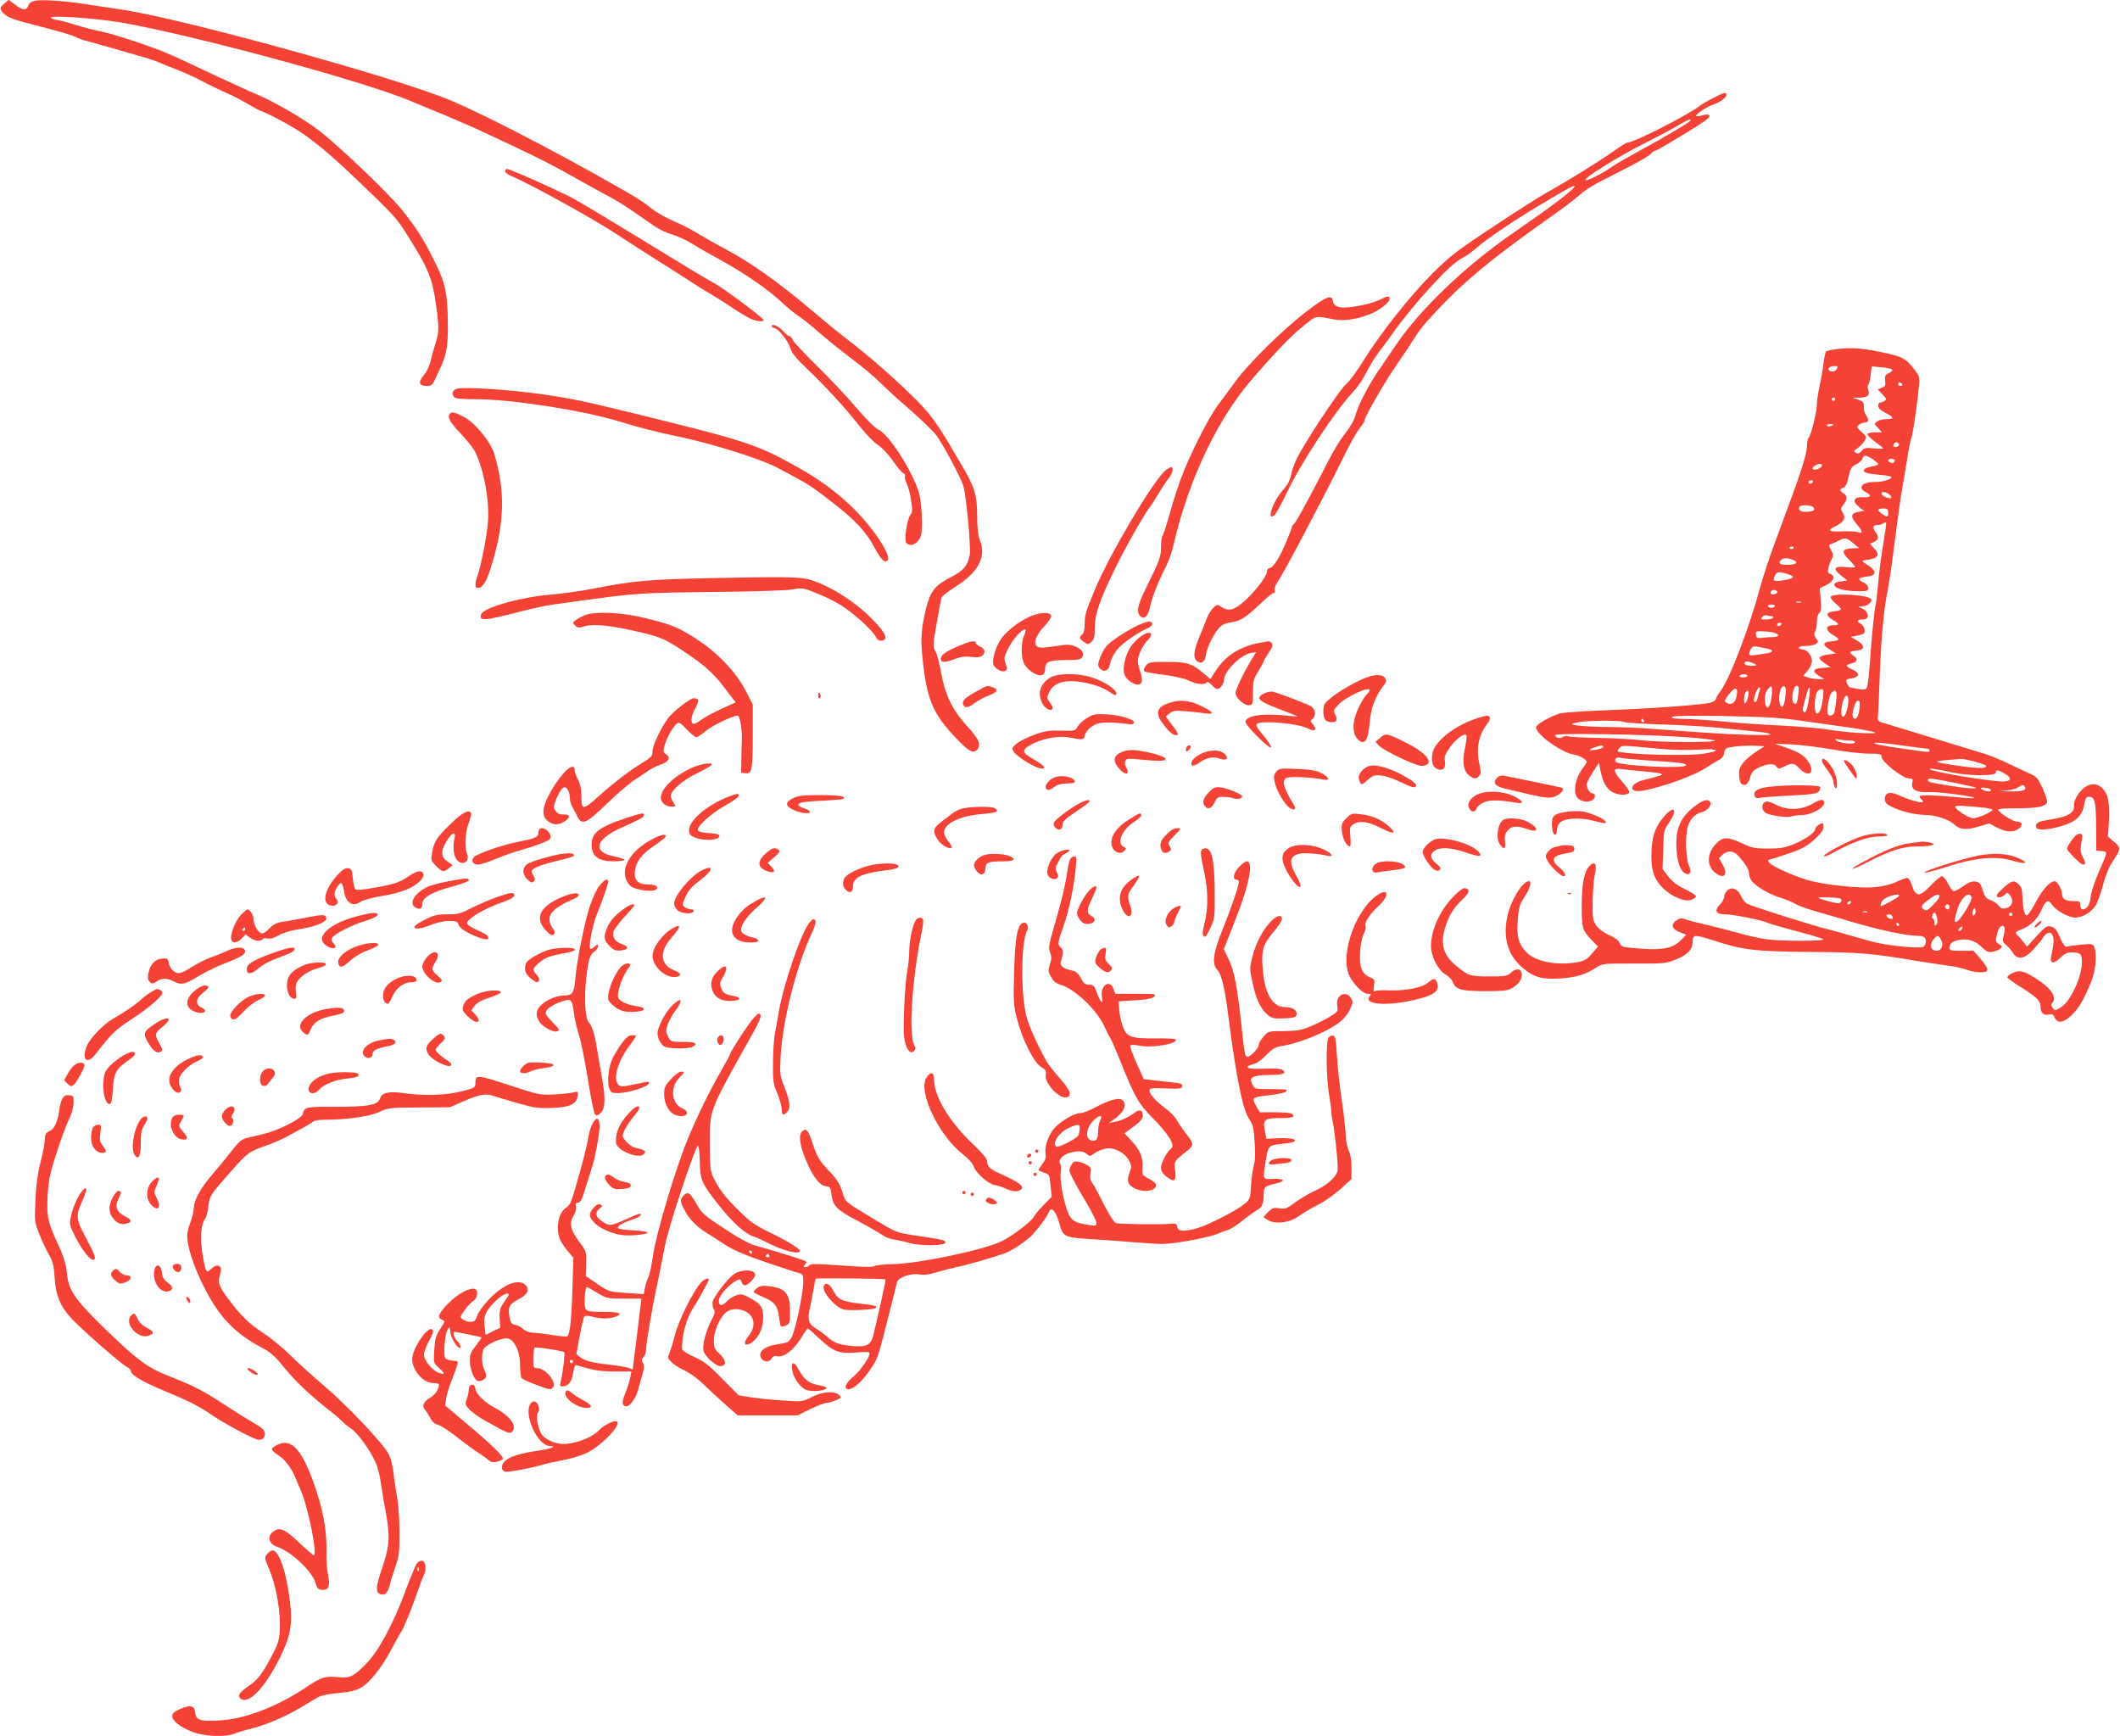 <?xml version="1.0" standalone="no"?>
<!DOCTYPE svg PUBLIC "-//W3C//DTD SVG 20010904//EN"
 "http://www.w3.org/TR/2001/REC-SVG-20010904/DTD/svg10.dtd">
<svg version="1.0" xmlns="http://www.w3.org/2000/svg"
 width="1280pt" height="1048pt" viewBox="0 0 1280 1048"
 preserveAspectRatio="xMidYMid meet">
<g transform="translate(0,1048) scale(0.1,-0.1)"
fill="#f44336" stroke="none">
<path d="M25 10457 c-25 -21 -26 -25 -14 -45 18 -29 59 -48 171 -76 179 -46
251 -67 277 -80 14 -8 46 -19 71 -25 25 -7 81 -23 125 -35 44 -13 125 -36 180
-52 55 -15 114 -34 130 -43 17 -8 62 -26 100 -40 39 -15 113 -48 165 -76 52
-27 118 -58 145 -70 28 -11 82 -40 122 -63 39 -23 74 -42 78 -42 4 0 44 -18
88 -41 164 -83 264 -158 477 -360 237 -226 251 -241 314 -340 127 -201 153
-260 175 -404 22 -152 23 -187 3 -250 -11 -33 -25 -84 -32 -114 -7 -31 -25
-67 -41 -86 -36 -41 -30 -65 17 -65 31 0 35 4 62 63 60 127 67 160 66 317 -1
179 -16 248 -86 384 -65 129 -103 189 -193 301 -81 101 -400 405 -515 489 -91
67 -261 165 -355 204 -39 16 -153 69 -255 116 -212 100 -205 97 -285 132 -93
41 -338 122 -405 134 -34 6 -104 24 -157 41 -52 16 -103 29 -112 29 -9 0 -23
5 -31 11 -26 19 252 1 410 -25 427 -72 1470 -354 1760 -476 30 -13 125 -52
210 -87 85 -36 196 -84 245 -108 50 -23 155 -73 235 -111 80 -37 208 -104 285
-148 77 -43 172 -96 212 -117 40 -20 110 -63 155 -95 46 -32 105 -73 132 -91
26 -18 73 -40 105 -49 31 -9 83 -33 116 -53 33 -21 115 -68 183 -105 143 -79
284 -177 362 -251 30 -29 77 -67 103 -84 26 -18 78 -59 115 -92 37 -33 126
-105 197 -159 72 -54 155 -124 185 -155 30 -31 110 -104 178 -162 67 -59 138
-127 156 -152 41 -56 139 -239 161 -300 18 -52 48 -370 40 -422 -11 -62 -39
-96 -113 -133 -95 -48 -124 -84 -150 -187 -30 -124 -35 -182 -22 -304 25 -247
63 -336 203 -482 74 -77 99 -92 122 -73 33 27 18 67 -53 143 -91 99 -136 191
-160 327 -10 58 -26 117 -35 130 -15 24 -15 35 8 165 13 77 27 148 30 157 4
10 40 38 81 64 143 89 192 184 149 287 -10 25 -15 71 -15 140 0 124 -16 178
-88 299 -27 46 -69 117 -93 158 -24 41 -69 109 -101 150 -75 100 -342 342
-533 485 -22 16 -107 86 -188 155 -196 165 -365 286 -510 362 -65 35 -146 81
-180 102 -34 21 -98 54 -142 72 -44 19 -102 52 -130 74 -55 44 -72 55 -178
116 -444 254 -905 490 -1092 560 -427 160 -1639 489 -1950 529 -27 4 -102 15
-165 25 -148 24 -289 34 -335 26 -26 -5 -39 -14 -45 -32 -12 -30 -35 -26 -86
13 l-32 24 -27 -24z"/>
<path d="M10345 9889 c-33 -17 -67 -36 -75 -43 -59 -50 -402 -226 -440 -226
-9 0 -47 -23 -85 -51 -76 -55 -299 -193 -410 -254 -38 -21 -182 -112 -320
-204 -225 -149 -262 -178 -370 -286 -134 -134 -310 -357 -414 -524 -37 -60
-83 -123 -102 -138 -32 -27 -192 -263 -277 -410 -24 -40 -48 -98 -54 -129 -9
-44 -21 -68 -57 -109 -59 -67 -96 -187 -46 -145 9 8 45 72 79 144 84 176 285
481 393 597 24 26 54 66 66 90 38 73 67 120 96 158 16 20 48 64 72 98 133 188
354 429 422 462 23 10 67 42 98 69 48 44 206 151 341 233 183 110 239 141 244
136 11 -11 -120 -111 -361 -277 -302 -208 -579 -474 -727 -698 -32 -48 -66
-98 -76 -112 -70 -97 -142 -232 -161 -306 -6 -23 -32 -67 -57 -98 -25 -30 -67
-97 -93 -148 -131 -254 -203 -387 -216 -398 -8 -7 -15 -17 -15 -22 0 -5 -17
-49 -37 -96 -40 -95 -78 -152 -99 -152 -8 0 -14 -9 -14 -21 0 -27 -76 -126
-142 -183 -58 -50 -91 -58 -134 -30 -23 16 -26 16 -49 -6 -14 -13 -32 -44 -41
-69 -10 -25 -30 -77 -46 -115 -31 -76 -35 -117 -13 -136 26 -22 50 -8 56 35 6
47 47 129 81 166 17 18 39 28 72 32 56 8 87 28 178 114 36 35 71 63 78 63 7 0
10 7 6 16 -3 9 3 29 15 46 36 50 276 505 393 743 40 83 87 167 105 189 17 21
31 44 31 50 0 21 131 248 199 343 36 52 86 127 110 166 29 47 97 124 195 223
149 149 310 277 646 514 58 41 124 92 147 113 23 21 74 55 115 76 40 20 123
63 183 94 61 31 119 65 130 76 10 12 22 21 28 21 10 0 133 73 260 153 54 34
75 53 68 60 -7 7 -21 7 -46 0 -19 -6 -35 -7 -35 -2 0 12 68 56 110 70 40 13
82 48 74 60 -8 13 -13 11 -79 -22z m-139 -138 c-7 -11 -160 -102 -316 -186
-69 -38 -138 -78 -155 -90 -57 -41 -145 -86 -162 -83 -24 5 193 141 353 221
71 36 160 83 199 106 68 40 91 49 81 32z"/>
<path d="M3050 9446 c0 -7 15 -19 33 -27 100 -40 487 -253 623 -342 88 -57
205 -133 261 -168 57 -35 142 -90 190 -121 49 -32 110 -70 137 -85 27 -16 85
-52 129 -82 43 -29 94 -59 113 -67 37 -15 74 -18 74 -6 0 12 -252 200 -299
223 -24 11 -206 121 -404 243 -199 122 -400 243 -447 268 -89 48 -381 178
-399 178 -6 0 -11 -6 -11 -14z"/>
<path d="M7886 8598 c-139 -107 -345 -309 -424 -417 -30 -42 -79 -107 -108
-146 -60 -80 -178 -316 -228 -455 -19 -53 -49 -147 -66 -210 -18 -63 -36 -119
-41 -124 -5 -6 -9 -36 -9 -68 0 -60 -7 -78 -97 -261 -46 -93 -53 -136 -27
-158 25 -21 46 1 59 62 12 56 47 146 95 239 15 30 35 84 43 120 90 394 261
758 470 1003 142 165 240 268 315 328 82 66 69 63 184 41 59 -11 135 -1 211
28 62 23 127 73 127 96 0 19 -14 18 -58 -5 -20 -10 -59 -23 -87 -29 -133 -30
-191 -24 -197 20 -6 43 -40 29 -162 -64z"/>
<path d="M4660 8511 c0 -6 6 -11 14 -11 22 0 84 -76 97 -120 9 -30 34 -62 98
-123 122 -117 235 -240 316 -344 39 -49 90 -103 115 -119 27 -17 64 -57 93
-99 26 -38 54 -71 62 -73 8 -2 12 -9 9 -17 -3 -7 2 -27 10 -43 9 -17 21 -62
27 -102 9 -59 8 -74 -4 -88 -20 -24 -40 -152 -25 -169 23 -28 70 -7 87 39 15
40 6 216 -13 273 -48 139 -180 342 -242 371 -22 10 -75 64 -139 138 -56 67
-164 180 -238 253 -74 73 -138 141 -142 152 -3 12 -12 21 -18 21 -7 0 -23 13
-37 29 -26 31 -70 50 -70 32z"/>
<path d="M11078 8371 c-26 -4 -50 -10 -53 -13 -4 -4 -11 -37 -16 -75 -4 -37
-15 -99 -24 -138 -8 -38 -15 -86 -15 -106 0 -43 -36 -189 -50 -203 -6 -6 -10
-28 -10 -50 0 -40 -33 -148 -103 -336 -19 -52 -61 -165 -92 -250 -32 -85 -70
-202 -86 -260 -66 -247 -185 -559 -243 -635 -14 -18 -26 -39 -26 -45 0 -6 -12
-15 -27 -21 -34 -13 -360 -37 -663 -48 -124 -5 -238 -13 -255 -19 -57 -19
-133 -62 -140 -79 -14 -36 146 -154 225 -168 37 -6 80 -30 80 -44 0 -5 -9 -20
-20 -34 -53 -67 -67 -164 -28 -191 40 -28 98 -15 98 21 0 7 -7 13 -15 13 -16
0 -35 30 -35 55 0 9 17 42 37 73 l37 57 9 -45 c13 -70 34 -108 69 -130 35 -22
99 -24 105 -3 2 6 -16 34 -41 62 -58 65 -60 86 -8 78 20 -3 78 -9 127 -13 50
-4 99 -10 110 -14 21 -8 20 -8 -107 -41 -82 -21 -85 -77 -4 -63 122 20 327 95
401 148 17 11 44 28 60 36 21 10 32 24 35 45 5 28 9 30 65 38 33 4 87 6 119 5
l60 -3 -40 -26 c-77 -51 -114 -93 -114 -130 0 -58 10 -80 34 -77 14 2 24 15
32 43 8 30 19 44 45 57 57 28 99 32 114 11 12 -17 15 -17 49 0 49 23 58 22 91
-13 49 -51 92 -32 62 27 -25 46 -58 70 -137 97 l-75 26 100 -4 c55 -3 165 -16
245 -30 79 -14 179 -26 222 -26 70 0 78 -2 78 -19 0 -30 129 -131 167 -131 22
0 24 -3 19 -26 -10 -39 24 -60 94 -56 55 4 269 -24 280 -35 3 -3 -26 -3 -65 1
-181 16 -265 19 -265 8 0 -6 5 -14 10 -17 6 -3 10 -10 10 -15 0 -12 -78 8
-138 36 -60 28 -92 21 -92 -21 0 -19 10 -30 40 -45 55 -28 145 -50 205 -50 60
0 141 -27 174 -57 35 -32 68 -36 144 -14 l68 20 46 -25 c55 -29 102 -31 133
-6 27 22 20 42 -14 42 -22 0 -97 47 -111 69 -4 8 29 11 107 11 134 0 188 12
188 41 0 11 -13 49 -29 84 -25 54 -36 67 -68 81 -21 9 -78 36 -128 60 -49 24
-119 53 -155 64 -106 32 -593 181 -620 189 -19 6 -24 14 -22 32 2 13 7 132 12
264 8 223 26 406 50 515 5 25 19 117 30 205 37 287 42 319 55 395 7 41 21 122
30 180 9 58 21 116 26 128 9 23 36 210 46 318 4 45 1 55 -29 94 -51 67 -75 79
-204 105 -118 25 -186 28 -276 16z m11 -120 c-7 -11 -19 -16 -31 -13 -33 8
-19 32 19 32 20 0 22 -2 12 -19z m335 -2 c5 -4 -3 -13 -18 -21 -24 -10 -27
-17 -24 -46 4 -29 0 -35 -20 -43 l-25 -10 29 -30 c24 -25 26 -31 14 -39 -8 -5
-21 -10 -27 -10 -7 0 -13 -9 -13 -20 0 -13 14 -27 39 -40 56 -28 60 -40 14
-40 -22 0 -48 -6 -59 -14 -19 -14 -19 -15 5 -40 l24 -26 -41 0 c-22 0 -44 -4
-47 -10 -3 -5 17 -26 45 -46 27 -20 50 -38 50 -41 0 -3 -25 -3 -56 0 -49 5
-59 3 -74 -15 -13 -16 -21 -19 -34 -11 -16 9 -15 11 8 26 14 10 33 29 42 43
17 25 16 26 -16 56 -32 29 -33 31 -15 44 10 8 27 14 37 14 22 0 23 18 3 46 -8
12 -13 34 -12 50 2 24 -3 30 -33 41 l-35 12 41 0 c49 1 66 15 54 47 -5 13 -5
26 -1 29 5 2 12 29 15 59 l7 54 57 -5 c31 -3 61 -9 66 -14z m61 -89 c3 -5 -1
-10 -9 -10 -9 0 -16 5 -16 10 0 6 4 10 9 10 6 0 13 -4 16 -10z m-405 -90 c0
-5 -4 -10 -10 -10 -5 0 -10 5 -10 10 0 6 5 10 10 10 6 0 10 -4 10 -10z m-10
-154 c0 -2 -9 -6 -20 -9 -11 -3 -20 -1 -20 4 0 5 9 9 20 9 11 0 20 -2 20 -4z
m395 -116 c3 -6 -1 -13 -10 -16 -19 -8 -30 0 -20 15 8 14 22 14 30 1z m-158
-92 c18 -13 33 -26 33 -30 0 -4 -19 -11 -42 -15 -45 -9 -59 -26 -31 -37 10 -4
48 -10 86 -13 37 -3 67 -9 67 -13 0 -15 -53 -30 -103 -30 -75 0 -104 -35 -51
-62 38 -18 30 -33 -15 -30 -56 3 -70 -19 -34 -52 15 -14 32 -27 38 -27 5 -1
-8 -5 -30 -8 -51 -8 -55 -28 -16 -74 37 -42 41 -62 9 -50 -13 4 -53 7 -91 5
-86 -4 -99 5 -47 30 53 26 67 51 46 83 -14 21 -14 25 4 48 25 32 25 54 0 69
-25 16 -25 25 -1 33 13 4 23 23 32 66 12 52 18 62 46 76 18 8 35 23 38 34 8
25 21 24 62 -3z m133 -6 c0 -14 -11 -21 -26 -15 -21 8 -17 23 6 23 11 0 20 -4
20 -8z m-440 -32 c0 -14 -39 -32 -52 -24 -7 5 -5 11 7 21 22 15 45 17 45 3z
m-55 -100 c-3 -5 -10 -10 -16 -10 -5 0 -9 5 -9 10 0 6 7 10 16 10 8 0 12 -4 9
-10z m461 -74 c10 -8 16 -18 12 -22 -10 -9 -58 12 -58 26 0 14 23 12 46 -4z
m-457 -80 c14 -16 -4 -26 -49 -26 -30 0 -45 13 -35 30 9 15 71 12 84 -4z m451
-31 c0 -29 -3 -30 -35 -9 -33 22 -31 34 5 34 25 0 30 -4 30 -25z m-30 -192
c-12 -70 -26 -179 -31 -242 -6 -63 -12 -117 -14 -121 -6 -10 -25 -196 -35
-348 -5 -79 -14 -150 -20 -157 -7 -9 -22 -10 -53 -4 -23 4 -45 8 -48 9 -3 0
-11 11 -17 24 -10 23 -9 25 29 31 49 8 50 33 1 54 -40 18 -41 28 -2 36 35 8
39 29 10 47 -29 19 -25 26 17 30 53 4 56 31 6 60 l-38 23 43 9 c38 8 43 12 40
35 -2 14 -13 30 -25 37 -27 13 -20 24 14 24 46 0 38 51 -12 70 -18 8 -18 9 6
9 33 1 64 24 57 43 -10 26 -229 40 -244 16 -4 -7 8 -24 32 -44 41 -35 38 -40
-20 -46 -42 -4 -43 -25 -2 -49 44 -26 45 -34 4 -34 -47 0 -49 -29 -4 -56 20
-11 36 -25 36 -29 0 -5 -19 -10 -42 -12 -54 -4 -58 -20 -11 -49 l38 -24 -43
-6 c-64 -8 -71 -22 -27 -52 l38 -26 -48 -3 c-59 -4 -67 -21 -23 -48 l33 -20
-37 0 c-20 0 -49 5 -63 10 l-27 10 26 31 c15 18 26 43 26 60 0 33 -31 69 -60
69 -11 0 -20 5 -20 10 0 6 18 10 41 10 22 0 49 5 60 11 19 10 19 12 4 35 -12
18 -13 29 -5 43 5 11 10 37 10 59 0 22 6 45 14 51 11 10 13 28 9 81 l-6 68 42
21 c44 23 55 55 22 66 -15 5 -17 11 -11 38 4 18 13 41 20 53 10 17 10 26 -4
52 -16 31 -16 33 1 38 10 3 30 12 45 20 37 20 49 18 88 -16 l35 -29 -32 -1
c-72 -1 -80 -20 -28 -70 19 -19 35 -38 35 -42 0 -5 -24 -5 -54 -2 -72 9 -83
-9 -31 -50 l39 -31 -39 -5 c-27 -3 -40 -10 -40 -20 0 -22 60 -39 138 -39 60
-1 67 1 67 19 0 12 -12 26 -31 35 -37 20 -32 27 24 34 58 8 60 32 6 68 -40 26
-41 28 -18 31 78 9 94 30 54 72 l-25 27 25 11 c28 13 31 30 10 58 -21 28 -18
44 8 44 12 0 29 4 37 10 8 5 16 7 18 5 2 -2 -6 -61 -18 -132z m-540 -17 c0
-11 -19 -15 -25 -6 -3 5 1 10 9 10 9 0 16 -2 16 -4z m-5 -76 c37 -14 22 -30
-29 -30 -49 0 -61 7 -45 27 14 16 38 17 74 3z m-15 -92 c32 -12 14 -23 -52
-33 -51 -8 -58 -1 -38 36 11 20 30 19 90 -3z m-79 -103 c0 -5 -9 -11 -21 -13
-20 -3 -27 8 -13 22 10 9 34 3 34 -9z m142 -62 c-7 -2 -19 -2 -25 0 -7 3 -2 5
12 5 14 0 19 -2 13 -5z m-158 -23 c-3 -5 -12 -10 -20 -10 -8 0 -17 5 -20 10
-4 6 5 10 20 10 15 0 24 -4 20 -10z m-19 -60 c9 0 12 -4 9 -10 -3 -5 -22 -10
-42 -10 -31 0 -34 2 -23 15 7 9 20 13 27 10 8 -3 21 -5 29 -5z m59 -50 c-3 -5
-10 -10 -16 -10 -5 0 -9 5 -9 10 0 6 7 10 16 10 8 0 12 -4 9 -10z m-46 -49
c37 -10 35 -26 -1 -27 -18 0 -49 -2 -68 -5 -30 -3 -35 -1 -38 19 -3 20 0 22
40 21 24 -1 54 -4 67 -8z m-39 -97 c40 -8 38 -22 -5 -29 -19 -3 -51 -7 -70
-10 -37 -6 -43 2 -24 36 8 16 17 19 40 15 16 -3 43 -9 59 -12z m-70 -95 c10
-6 4 -8 -22 -9 -36 0 -54 10 -41 24 7 7 38 -1 63 -15z m-50 -69 c0 -5 -12 -10
-26 -10 -14 0 -23 4 -19 10 3 6 15 10 26 10 10 0 19 -4 19 -10z m145 -136
c-10 -70 -37 -74 -39 -5 0 26 6 47 19 61 18 20 20 20 23 5 2 -10 1 -37 -3 -61z
m87 35 c-5 -61 -14 -90 -25 -86 -16 5 -20 67 -7 101 14 38 36 28 32 -15z m76
-9 c-6 -56 -13 -69 -29 -53 -17 17 -2 103 18 103 13 0 15 -9 11 -50z m-372 -8
c-7 -47 -33 -63 -65 -43 -11 7 -8 17 18 50 38 47 56 44 47 -7z m139 31 c-4
-10 -10 -30 -13 -45 -4 -28 -22 -39 -22 -14 0 24 22 76 32 76 6 0 7 -7 3 -17z
m295 -62 c-11 -66 -21 -84 -34 -63 -3 5 2 33 11 63 8 30 17 60 20 68 2 8 6 11
9 8 3 -3 1 -37 -6 -76z m86 13 c-7 -64 -22 -97 -39 -91 -15 5 -12 98 3 127 6
11 18 20 27 20 13 0 15 -9 9 -56z m-451 14 c-9 -44 -25 -60 -25 -26 0 33 9 58
22 58 6 0 7 -13 3 -32z m532 -26 c-4 -32 -9 -66 -13 -75 -7 -18 -29 -23 -38
-8 -10 15 7 112 21 127 28 28 36 16 30 -44z m73 1 c0 -45 -20 -105 -33 -100
-23 8 -1 127 23 127 5 0 10 -12 10 -27z m67 -49 c-5 -51 -21 -74 -37 -58 -15
15 10 104 28 104 11 0 13 -10 9 -46z m-332 -78 c94 -13 224 -32 290 -41 66
-10 127 -22 135 -27 21 -13 -185 0 -280 17 -41 8 -172 19 -290 25 -118 5 -278
17 -355 25 -77 8 -177 14 -223 15 -59 0 -81 3 -76 11 5 8 93 10 318 6 260 -5
339 -10 481 -31z m-970 4 c3 -5 1 -10 -4 -10 -6 0 -11 5 -11 10 0 6 2 10 4 10
3 0 8 -4 11 -10z m-121 -8 c3 -5 108 -12 233 -16 125 -4 289 -13 363 -22 74
-8 167 -17 205 -21 39 -3 77 -10 85 -15 9 -6 -47 -7 -150 -4 -155 6 -231 11
-555 35 -71 6 -191 11 -265 12 -157 1 -259 12 -220 22 46 12 74 14 187 16 61
0 114 -3 117 -7z m381 -93 c88 -6 164 -16 170 -20 13 -13 -345 -11 -445 2 -47
6 -161 12 -255 14 -93 1 -178 6 -188 10 -9 4 -23 2 -31 -4 -15 -13 -46 -5 -46
11 0 14 576 4 795 -13z m978 -19 c21 0 37 -5 37 -11 0 -16 -97 -6 -113 11 -10
10 -7 11 13 6 14 -3 42 -6 63 -6z m361 -36 c55 -8 105 -14 113 -14 7 0 13 -5
13 -11 0 -8 -13 -10 -37 -6 -21 3 -92 13 -158 22 -66 10 -127 21 -135 26 -17
11 51 5 204 -17z m-1844 -3 c0 -5 -14 -11 -31 -15 -51 -10 -66 -5 -29 9 42 16
60 18 60 6z m344 -12 c70 -7 164 -9 227 -5 127 8 147 -6 37 -24 -72 -13 -371
-8 -481 6 -46 6 -47 7 -31 26 19 20 6 20 248 -3z m-71 -70 c195 -13 227 -17
227 -29 0 -23 -400 -4 -424 20 -12 12 3 32 21 26 7 -3 87 -11 176 -17z m1981
-10 c62 -19 68 -23 49 -32 -15 -6 -57 -4 -140 7 -195 28 -195 30 -4 44 13 1
56 -8 95 -19z m-139 -64 c97 -20 255 -20 255 0 0 20 12 19 55 -6 42 -25 41
-43 -4 -47 -54 -5 -434 57 -449 74 -8 8 42 1 143 -21z m2 -60 c70 -14 129 -28
132 -30 9 -9 -54 -5 -149 10 -125 20 -140 24 -140 35 0 14 16 13 157 -15z
m429 -26 c12 -20 -19 -29 -96 -27 -65 1 -68 2 -21 5 30 2 64 11 75 19 25 17
33 18 42 3z m-207 -15 c2 -2 2 -6 -1 -9 -8 -9 -58 6 -58 16 0 8 48 2 59 -7z
m-41 -110 c28 -3 52 -9 52 -13 0 -12 -89 -51 -116 -51 -28 0 -116 58 -109 71
5 7 50 5 173 -7z"/>
<path d="M2762 8134 c-28 -7 -38 -29 -22 -49 10 -12 38 -15 129 -15 217 0 653
-68 868 -134 117 -36 212 -61 378 -96 197 -42 480 -132 575 -182 209 -111 200
-106 356 -227 120 -94 187 -167 234 -257 39 -74 65 -98 80 -75 21 34 -100 211
-227 331 -90 85 -193 160 -313 227 -254 142 -300 157 -1015 333 -294 72 -378
89 -572 115 -181 24 -423 39 -471 29z"/>
<path d="M2717 7983 c-19 -18 -1 -52 63 -119 38 -40 78 -90 88 -111 52 -102
89 -299 78 -424 -7 -88 -41 -262 -62 -322 -18 -51 -18 -77 1 -77 28 0 51 36
78 121 83 263 90 458 22 687 -22 74 -117 190 -184 225 -54 28 -73 32 -84 20z"/>
<path d="M7037 7640 c-70 -55 -339 -508 -427 -721 -55 -131 -61 -153 -61 -206
0 -33 -5 -55 -14 -63 -21 -17 -19 -27 10 -46 24 -16 27 -16 45 1 16 15 20 31
20 87 0 79 29 164 124 358 54 113 179 333 208 368 8 9 31 46 53 82 21 36 49
78 62 93 23 28 31 67 14 67 -4 0 -20 -9 -34 -20z"/>
<path d="M4310 6990 c-400 -8 -486 -16 -735 -65 -66 -13 -179 -29 -251 -35
-176 -14 -403 -78 -418 -117 -17 -43 17 -42 216 10 76 20 172 41 215 47 43 6
128 17 188 26 318 43 343 45 765 50 240 2 454 9 491 15 64 11 68 11 151 -23
48 -19 115 -52 149 -74 74 -47 185 -148 206 -187 10 -20 20 -27 36 -25 37 5
30 33 -22 93 -95 108 -234 207 -365 259 -86 35 -127 36 -626 26z"/>
<path d="M3534 6767 c-17 -7 -42 -19 -55 -29 -23 -15 -23 -17 -7 -34 15 -15
22 -16 61 -4 55 15 164 3 332 -37 126 -29 156 -43 279 -126 107 -71 164 -123
220 -196 23 -30 49 -64 59 -77 l19 -24 -89 -41 c-48 -22 -102 -51 -120 -65
-17 -13 -36 -24 -42 -24 -23 0 -21 41 5 90 21 41 24 54 14 60 -7 4 -20 6 -29
3 -29 -11 -120 -82 -145 -116 -44 -57 -96 -167 -96 -201 0 -30 -6 -37 -61 -71
-82 -50 -177 -123 -272 -209 -89 -79 -97 -78 -97 14 0 36 -7 68 -20 93 -11 20
-20 46 -20 57 0 57 -74 -7 -141 -122 -51 -87 -61 -146 -30 -177 31 -31 66 -36
103 -14 44 25 44 48 0 46 -24 -1 -37 5 -48 22 -14 21 -13 28 6 74 29 66 47 82
66 56 8 -10 14 -33 14 -49 0 -17 7 -42 15 -56 8 -14 21 -40 30 -57 27 -58 54
-47 179 75 61 59 138 125 171 146 33 21 72 47 87 58 15 10 44 24 64 31 51 17
66 42 37 62 -19 13 -20 19 -11 53 12 44 50 113 73 132 15 12 22 8 61 -33 24
-26 50 -47 59 -47 8 0 32 16 54 35 35 32 166 95 196 95 12 0 28 -97 24 -150
-1 -14 -2 -63 -3 -110 l-1 -85 27 -3 c38 -5 43 19 43 234 l0 181 -38 74 c-67
132 -191 257 -345 348 -81 49 -122 64 -277 102 -130 32 -290 39 -351 16z"/>
<path d="M6240 6766 c-83 -29 -179 -106 -210 -166 -25 -49 -39 -106 -33 -130
7 -26 54 -52 73 -40 12 7 12 15 2 44 -12 32 -10 40 17 94 27 54 80 112 101
112 5 0 2 -17 -7 -37 -20 -48 -19 -132 1 -171 9 -17 31 -40 51 -52 45 -28 75
-20 75 19 0 46 23 56 123 56 72 0 92 3 100 16 16 25 1 48 -40 66 -31 13 -49
13 -105 4 -37 -6 -81 -11 -98 -11 -59 0 -52 57 17 131 28 30 43 54 39 64 -7
18 -57 19 -106 1z"/>
<path d="M6871 6705 c-30 -14 -85 -46 -124 -72 -56 -38 -74 -56 -93 -97 -28
-59 -30 -79 -9 -96 23 -19 49 -8 55 25 9 43 34 86 67 116 39 36 117 87 159
105 35 14 42 36 13 42 -8 1 -38 -9 -68 -23z"/>
<path d="M6878 6630 c-48 -39 -75 -85 -88 -146 -14 -63 -2 -97 41 -123 55 -33
78 -7 54 62 -8 23 -15 53 -15 67 0 33 32 100 59 124 11 11 21 25 21 33 0 22
-34 15 -72 -17z"/>
<path d="M5786 6579 c-75 -31 -106 -54 -106 -76 0 -24 25 -25 81 -3 41 15 66
19 105 14 39 -5 54 -2 67 10 20 20 13 40 -19 54 -13 7 -24 16 -24 22 0 16 -31
10 -104 -21z"/>
<path d="M7610 6600 c-121 -21 -211 -78 -270 -170 l-32 -50 -40 34 c-71 61
-101 70 -222 70 -102 0 -110 -1 -128 -23 -10 -14 -15 -28 -10 -33 5 -5 58 -15
118 -22 70 -9 126 -22 152 -35 44 -22 97 -28 107 -11 4 7 16 1 30 -15 13 -14
28 -25 34 -25 17 0 41 31 41 54 0 52 97 150 160 163 l34 6 -24 -39 c-52 -86
-100 -186 -100 -209 0 -29 55 -77 84 -73 19 3 21 9 21 78 0 67 3 81 33 128 17
29 32 56 32 60 0 4 14 27 30 51 23 34 27 47 19 57 -6 8 -14 13 -18 13 -3 -1
-26 -5 -51 -9z"/>
<path d="M6343 6390 c-60 -36 -79 -88 -54 -148 14 -34 49 -58 63 -44 7 7 3 20
-12 39 -21 29 -21 31 -4 66 24 50 81 72 164 63 81 -9 150 -31 195 -61 20 -14
40 -24 42 -21 22 21 -60 80 -150 108 -81 25 -201 24 -244 -2z"/>
<path d="M8251 6390 c-65 -24 -179 -90 -226 -132 -30 -25 -35 -37 -35 -72 0
-49 13 -66 52 -66 31 0 36 16 17 52 -9 17 -6 25 21 53 48 50 190 115 190 88 0
-4 -11 -18 -24 -32 -13 -15 -36 -55 -51 -91 -31 -73 -30 -136 0 -170 42 -46
66 -14 75 100 8 88 31 150 82 219 20 26 21 31 10 48 -14 22 -57 23 -111 3z"/>
<path d="M5894 6305 c-71 -40 -87 -56 -78 -79 9 -23 30 -20 69 10 19 14 55 34
82 44 56 21 64 36 28 50 -35 13 -32 14 -101 -25z"/>
<path d="M7632 6293 c-51 -25 -37 -43 64 -83 49 -19 103 -40 120 -47 25 -10
21 -10 -31 -5 -158 18 -265 3 -265 -37 0 -22 146 -166 154 -153 3 6 -17 38
-46 72 -41 49 -48 64 -37 71 34 21 250 1 306 -29 42 -23 59 -6 28 28 -14 15
-14 18 0 30 22 19 18 57 -8 75 -20 13 -180 75 -232 89 -11 3 -35 -2 -53 -11z"/>
<path d="M4940 6279 c0 -11 4 -18 10 -14 5 3 7 12 3 20 -7 21 -13 19 -13 -6z"/>
<path d="M7055 6235 c-71 -25 -81 -60 -36 -121 38 -53 66 -76 86 -72 12 2 7
15 -26 58 l-41 54 24 19 c20 17 33 19 98 13 41 -3 95 -9 119 -13 60 -8 47 10
-33 48 -68 32 -127 37 -191 14z"/>
<path d="M6563 6145 c-24 -14 -49 -38 -57 -52 -13 -25 -16 -26 -99 -24 -71 2
-99 -2 -160 -24 -41 -15 -90 -39 -108 -54 -32 -27 -32 -28 -16 -52 23 -32 134
-99 165 -99 34 0 16 20 -54 60 -69 39 -68 56 8 93 67 32 156 46 218 34 74 -15
84 -14 88 8 5 26 30 54 67 72 27 14 103 15 209 0 10 -1 21 3 23 9 7 19 -78 46
-162 51 -73 4 -84 2 -122 -22z"/>
<path d="M8925 6146 c-135 -42 -258 -136 -275 -209 -11 -50 -1 -87 26 -99 35
-16 56 5 48 47 -5 27 1 41 31 84 37 51 89 89 99 72 3 -4 -1 -41 -10 -82 -18
-90 -6 -144 38 -169 25 -13 29 -13 45 2 15 16 16 24 4 82 -19 93 -2 172 50
238 21 26 19 49 -4 47 -7 0 -30 -6 -52 -13z"/>
<path d="M8334 6026 l-29 -24 20 -23 c26 -29 218 -121 257 -123 19 0 34 5 41
16 17 26 -37 76 -135 125 -116 57 -121 58 -154 29z"/>
<path d="M7167 5973 c-4 -3 -7 -13 -7 -21 0 -12 3 -12 15 -2 8 7 15 16 15 21
0 11 -14 12 -23 2z"/>
<path d="M6784 5944 c-61 -21 -70 -54 -28 -103 38 -46 72 -39 42 8 -6 10 -8
26 -4 36 6 16 15 17 84 10 118 -11 155 -11 159 2 5 13 -71 37 -159 51 -41 6
-67 5 -94 -4z"/>
<path d="M7279 5940 c-36 -11 -76 -38 -83 -57 -12 -30 10 -33 44 -8 42 31 86
40 124 25 42 -16 60 4 27 31 -24 20 -66 23 -112 9z"/>
<path d="M11000 5886 c0 -7 16 -33 35 -57 20 -26 35 -55 35 -71 0 -27 19 -51
21 -26 4 50 -16 104 -54 146 -23 25 -37 28 -37 8z"/>
<path d="M11137 5877 c24 -38 66 -97 69 -97 14 0 -1 54 -22 79 -25 30 -64 45
-47 18z"/>
<path d="M4163 5838 c-103 -51 -173 -122 -173 -176 0 -27 31 -52 64 -52 28 0
28 0 12 25 -9 13 -16 31 -16 40 0 32 74 96 157 136 45 22 85 45 89 50 13 21
-75 7 -133 -23z"/>
<path d="M8237 5840 c-32 -26 -41 -53 -27 -80 11 -21 12 -20 47 11 32 28 41
31 83 27 27 -3 80 -21 120 -41 69 -34 90 -38 90 -16 0 16 -104 77 -168 98 -77
26 -112 26 -145 1z"/>
<path d="M7706 5822 c-14 -17 -17 -29 -11 -59 9 -50 60 -140 91 -160 30 -19
43 -9 25 20 -66 105 -76 153 -35 163 28 7 155 0 213 -12 46 -10 38 14 -14 40
-29 15 -67 21 -145 24 -97 4 -106 3 -124 -16z"/>
<path d="M6373 5789 c-35 -10 -69 -51 -58 -69 9 -15 24 -12 52 10 18 14 41 20
74 20 27 0 49 4 49 9 0 27 -68 44 -117 30z"/>
<path d="M9036 5781 c-24 -26 -9 -47 43 -60 249 -60 268 -63 305 -51 39 13 67
47 44 55 -12 3 -284 60 -348 72 -17 3 -31 -2 -44 -16z"/>
<path d="M12594 5731 c-40 -25 -76 -83 -72 -117 4 -36 -31 -61 -107 -75 -33
-6 -69 -13 -80 -15 -33 -6 -48 -21 -41 -39 7 -20 68 -17 156 9 83 24 123 62
133 125 7 39 13 51 27 51 38 0 45 -26 46 -179 l1 -146 32 -3 c39 -4 39 1 -19
-131 -23 -52 -44 -117 -47 -145 -5 -50 -23 -76 -50 -76 -7 0 -13 11 -13 25 0
23 -4 25 -43 25 -46 0 -67 13 -67 42 0 28 -29 78 -44 78 -29 0 -77 -54 -117
-131 -23 -44 -47 -78 -53 -76 -14 5 -23 47 -25 115 -1 38 -7 58 -21 72 -29 29
-46 25 -98 -24 -40 -38 -44 -46 -29 -52 11 -4 25 1 38 12 20 18 21 18 35 -1
24 -32 14 -67 -21 -77 -25 -6 -33 -4 -47 14 -9 12 -31 27 -49 33 -27 10 -35
20 -48 61 -14 42 -20 49 -45 52 -20 3 -42 -6 -71 -27 -24 -17 -50 -31 -57 -31
-8 0 -24 20 -36 45 -12 25 -28 45 -37 45 -8 0 -38 -25 -67 -55 -70 -74 -92
-73 -117 8 -7 20 -18 37 -26 37 -7 0 -37 -11 -67 -25 -32 -15 -83 -27 -127
-31 -88 -8 -276 10 -385 37 -85 21 -233 86 -254 111 -11 13 -8 17 15 22 16 4
68 21 116 38 69 24 101 42 143 81 37 33 54 57 54 73 0 13 -3 24 -6 24 -15 0
-44 -22 -44 -35 0 -21 -59 -62 -131 -92 -53 -21 -80 -26 -154 -26 -80 0 -97 3
-157 32 -87 40 -115 40 -156 -2 -57 -58 -59 -134 -6 -176 54 -42 80 -13 45 49
l-22 39 21 21 c27 27 66 25 93 -4 45 -50 67 -85 67 -108 0 -13 7 -33 15 -45
23 -32 108 -83 175 -103 34 -10 73 -27 88 -36 15 -10 70 -30 122 -45 52 -15
140 -40 195 -57 179 -54 354 -92 428 -92 36 0 50 -15 43 -44 -6 -23 -11 -26
-54 -26 -66 0 -207 18 -267 35 -27 7 -84 23 -125 35 -41 12 -106 30 -145 40
-94 23 -454 137 -484 153 -13 6 -30 27 -38 45 -19 45 -56 61 -83 37 -11 -10
-20 -27 -20 -39 0 -11 -11 -32 -25 -46 -37 -38 -25 -60 31 -60 48 0 228 -36
256 -51 10 -5 86 -27 168 -49 83 -22 159 -44 168 -50 22 -13 -259 -13 -348 0
-36 5 -105 21 -155 35 -49 14 -139 37 -198 51 -59 13 -120 29 -134 35 -19 7
-32 6 -49 -6 -38 -24 -31 -54 16 -72 l41 -16 -27 -28 c-55 -58 -120 -69 -297
-52 -60 5 -70 9 -78 30 -5 14 -28 32 -62 47 -33 14 -63 37 -78 57 -22 31 -24
43 -23 144 1 61 6 134 13 164 14 64 3 85 -29 56 -34 -31 -50 -107 -50 -242 0
-136 3 -148 60 -208 l38 -40 -37 -43 c-33 -38 -44 -44 -101 -53 -119 -19 -249
9 -298 66 -45 50 -56 95 -48 193 6 75 11 92 41 138 33 49 45 94 26 94 -39 0
-111 -118 -131 -217 -27 -129 6 -235 98 -310 66 -54 114 -67 222 -60 94 6 155
24 215 64 39 26 41 26 230 26 180 -1 193 0 253 24 72 29 102 61 102 109 0 42
11 43 117 9 188 -61 254 -69 583 -72 309 -2 382 -8 675 -58 50 -8 125 -19 168
-25 43 -5 94 -17 113 -25 20 -8 56 -15 80 -15 57 0 57 16 2 81 l-43 49 -72 0
c-65 0 -73 2 -73 19 0 26 23 42 69 48 49 7 92 -10 132 -50 25 -24 35 -28 62
-23 17 4 38 13 46 20 11 12 10 16 -8 25 -24 13 -25 21 -10 74 10 36 33 50 42
25 2 -7 0 -29 -6 -48 -8 -30 -6 -37 15 -55 13 -11 32 -32 41 -47 28 -45 70
-39 124 20 24 26 52 59 61 75 21 34 50 35 58 2 6 -24 4 -47 -12 -122 -8 -43
16 -45 58 -3 21 21 39 30 63 30 57 0 65 -7 65 -60 0 -87 -69 -236 -126 -271
-36 -22 -37 -22 -50 -4 -10 13 -11 22 -4 29 31 31 -1 85 -85 140 -81 54 -110
62 -151 43 -19 -9 -34 -21 -34 -27 0 -5 35 -31 77 -57 100 -62 123 -85 123
-121 0 -36 20 -55 52 -47 18 5 25 1 33 -17 17 -39 54 -34 103 13 44 43 70 87
117 199 27 67 37 159 21 209 -8 23 -11 24 -81 18 -39 -4 -78 -9 -86 -12 -10
-4 -22 13 -41 54 -20 48 -32 62 -54 67 -25 7 -34 1 -87 -57 l-59 -64 -19 25
c-10 14 -26 33 -36 42 -19 21 -21 19 35 43 50 21 87 62 113 122 20 47 37 54
57 23 22 -35 102 -80 142 -80 41 0 92 30 121 70 10 14 30 67 44 119 15 59 37
114 58 146 53 78 54 88 11 123 l-37 31 6 88 c3 48 1 109 -4 134 -17 80 -78
116 -135 80z m-1129 -661 c-6 -10 -98 -60 -109 -60 -3 0 -2 10 3 22 4 12 23
27 42 34 42 16 72 17 64 4z m245 -3 c0 -7 -18 -30 -40 -52 -33 -33 -41 -36
-55 -25 -21 17 -17 23 30 59 43 33 65 39 65 18z m194 -3 c7 -18 -67 -139 -90
-148 -17 -7 -17 -4 1 63 20 77 73 127 89 85z m-786 -22 c-2 -10 -12 -16 -23
-15 -32 4 -115 27 -115 33 0 3 32 3 71 2 59 -3 70 -6 67 -20z m57 -12 c-3 -5
-11 -10 -16 -10 -6 0 -7 5 -4 10 3 6 11 10 16 10 6 0 7 -4 4 -10z m595 -25 c0
-8 -4 -15 -9 -15 -13 0 -22 16 -14 24 11 11 23 6 23 -9z m151 -48 c-8 -8 -11
-5 -11 9 0 27 14 41 18 19 2 -9 -1 -22 -7 -28z m-648 16 c-7 -2 -19 -2 -25 0
-7 3 -2 5 12 5 14 0 19 -2 13 -5z m422 -34 c4 -18 3 -35 -4 -42 -8 -8 -11 -5
-11 10 0 12 -4 24 -10 28 -10 6 -2 35 10 35 5 0 11 -14 15 -31z m455 21 c0 -5
-4 -10 -10 -10 -5 0 -10 5 -10 10 0 6 5 10 10 10 6 0 10 -4 10 -10z m-725 -11
c4 -6 5 -12 2 -15 -7 -7 -37 7 -37 17 0 13 27 11 35 -2z m40 -49 c3 -5 1 -10
-4 -10 -6 0 -11 5 -11 10 0 6 2 10 4 10 3 0 8 -4 11 -10z m380 -29 c-3 -6 -11
-11 -17 -11 -6 0 -6 6 2 15 14 17 26 13 15 -4z m-125 -65 c22 -42 -12 -83 -49
-59 -19 12 -16 41 6 66 21 23 27 22 43 -7z"/>
<path d="M10682 5730 c-68 -8 -99 -27 -88 -55 5 -14 14 -16 44 -10 20 3 104 9
185 13 150 7 166 12 167 50 0 13 -194 15 -308 2z"/>
<path d="M7312 5710 c-41 -39 -55 -67 -42 -89 17 -32 44 -26 63 14 15 31 21
35 54 34 21 0 47 -4 58 -8 23 -9 55 -3 55 11 0 12 -82 47 -128 54 -29 4 -42 1
-60 -16z"/>
<path d="M8923 5685 c-44 -19 -68 -57 -53 -84 13 -26 37 -27 45 -2 3 11 22 27
42 36 35 17 91 17 196 -1 53 -9 47 9 -15 40 -60 30 -160 35 -215 11z"/>
<path d="M4388 5666 c-125 -51 -228 -141 -228 -198 0 -24 7 -32 35 -44 45 -19
129 -19 145 1 14 16 -5 23 -79 27 -25 2 -46 9 -48 15 -8 22 80 102 166 150 76
44 97 63 74 70 -4 1 -34 -8 -65 -21z"/>
<path d="M4790 5662 c-51 -25 -51 -48 2 -72 45 -21 98 -26 98 -11 0 5 -16 15
-35 21 -19 6 -35 15 -35 20 0 15 32 21 144 26 128 7 148 10 126 24 -8 6 -71
10 -140 10 -99 0 -132 -4 -160 -18z"/>
<path d="M10942 5627 c-70 -39 -151 -41 -222 -4 -33 17 -52 22 -63 15 -25 -13
-21 -52 6 -67 31 -16 129 -29 153 -20 10 4 38 8 62 8 74 2 163 62 129 89 -8 7
-28 1 -65 -21z"/>
<path d="M6515 5629 c-54 -29 -145 -97 -152 -115 -7 -19 16 -46 36 -42 10 2
16 13 16 28 0 20 16 36 80 79 44 29 82 57 83 62 6 15 -21 10 -63 -12z"/>
<path d="M10244 5621 c-96 -69 -129 -140 -122 -263 4 -85 25 -141 57 -153 27
-11 36 13 18 50 -19 40 -23 178 -7 234 12 43 45 78 80 86 35 8 64 39 57 60 -9
23 -40 18 -83 -14z"/>
<path d="M5817 5600 c-21 -4 -50 -17 -65 -29 -15 -12 -46 -36 -69 -53 -50 -37
-54 -59 -20 -109 22 -33 70 -59 83 -46 4 3 -5 20 -20 37 -14 17 -26 42 -26 55
0 54 99 101 235 111 57 5 85 11 85 19 0 7 -10 15 -22 19 -30 8 -133 6 -181 -4z"/>
<path d="M9464 5580 c-77 -11 -94 -24 -94 -70 0 -21 3 -45 6 -54 10 -26 24
-18 24 12 0 16 9 37 20 47 29 26 120 31 196 11 78 -20 90 -21 75 -2 -16 19
-98 52 -141 58 -19 2 -58 1 -86 -2z"/>
<path d="M10051 5555 c-53 -61 -74 -113 -79 -199 -7 -119 10 -179 67 -236 56
-56 138 -89 177 -71 13 6 24 15 24 20 0 6 -30 25 -67 43 -47 23 -77 46 -101
77 l-34 45 4 117 c3 114 4 119 36 164 53 76 32 107 -27 40z"/>
<path d="M2728 5513 c-91 -88 -106 -111 -118 -174 -10 -52 -9 -54 22 -86 37
-38 47 -40 78 -15 l23 19 -32 22 c-36 26 -40 55 -15 104 35 68 71 89 58 35
-11 -49 -6 -98 11 -124 30 -46 85 -20 65 30 -16 43 -12 131 10 187 10 29 17
56 14 61 -14 22 -51 3 -116 -59z"/>
<path d="M3780 5541 c-167 -55 -213 -92 -208 -170 4 -64 45 -91 134 -91 35 0
64 4 64 9 0 4 -27 14 -60 20 -135 27 -119 101 39 173 122 55 134 61 139 76 5
17 -12 15 -108 -17z"/>
<path d="M6814 5531 c-67 -42 -104 -92 -104 -138 0 -50 52 -81 80 -48 10 12 9
16 -3 21 -48 18 -14 105 58 150 25 16 45 35 45 42 0 19 -10 15 -76 -27z"/>
<path d="M8129 5540 c-29 -28 -31 -35 -27 -81 5 -44 29 -89 49 -89 4 0 5 27 2
59 -5 55 -4 60 21 76 34 23 88 15 168 -26 73 -37 92 -33 47 9 -46 43 -102 68
-172 76 -55 7 -58 6 -88 -24z"/>
<path d="M9082 5533 c-37 -15 -54 -111 -26 -151 24 -35 37 -27 31 18 -4 30 0
46 15 65 23 29 56 32 118 10 75 -27 74 7 -1 46 -36 18 -107 24 -137 12z"/>
<path d="M3257 5474 c-4 -4 -7 -16 -7 -26 0 -22 -22 -31 -125 -51 -93 -18
-248 -72 -265 -93 -18 -20 -4 -44 25 -44 13 0 62 15 107 34 46 19 110 42 143
51 93 26 174 56 184 69 23 27 -37 85 -62 60z"/>
<path d="M7047 5446 c-39 -38 -48 -62 -36 -94 9 -24 25 -28 49 -12 13 8 13 13
2 31 -13 20 -10 25 29 65 43 44 43 44 16 44 -17 0 -39 -12 -60 -34z"/>
<path d="M11251 5434 c-65 -17 -233 -103 -239 -122 -2 -8 29 4 69 27 110 60
200 91 265 91 34 0 53 4 49 10 -9 14 -80 11 -144 -6z"/>
<path d="M12538 5440 c-16 -10 -58 -70 -58 -84 0 -13 83 -96 96 -96 18 0 18
10 -2 49 -15 30 -15 43 -2 115 4 22 -11 29 -34 16z"/>
<path d="M3930 5409 c-112 -61 -173 -151 -154 -226 5 -20 21 -45 35 -55 28
-21 126 -34 148 -20 23 17 2 32 -45 32 -61 0 -88 27 -81 81 8 59 42 104 118
154 38 26 69 51 69 56 0 17 -35 9 -90 -22z"/>
<path d="M8655 5409 c-38 -22 -65 -53 -65 -73 0 -25 47 -93 73 -108 13 -7 22
-7 30 1 9 9 3 18 -21 37 -37 30 -41 57 -10 78 33 24 104 19 190 -11 80 -28
103 -27 74 6 -47 51 -224 97 -271 70z"/>
<path d="M11530 5389 c-65 -7 -156 -44 -287 -116 -98 -54 -68 -50 40 6 136 69
206 91 296 91 85 0 123 13 71 24 -18 3 -38 5 -44 5 -6 -1 -40 -5 -76 -10z"/>
<path d="M7783 5361 c-45 -28 -51 -61 -22 -124 28 -59 77 -120 90 -111 5 3 -3
29 -19 57 -52 92 -48 128 14 143 26 7 119 0 167 -12 44 -10 32 12 -20 37 -67
33 -166 37 -210 10z"/>
<path d="M9425 5375 c-5 -2 -22 -6 -37 -9 -15 -4 -35 -17 -44 -30 -14 -22 -14
-27 0 -54 16 -31 80 -92 96 -92 21 0 8 26 -25 53 -56 45 -42 73 42 85 39 6 48
11 48 27 0 16 -7 20 -35 22 -19 1 -39 0 -45 -2z"/>
<path d="M4631 5334 c-61 -51 -61 -91 0 -113 43 -15 55 -4 27 26 l-23 24 40
34 c33 29 37 36 25 45 -23 15 -36 12 -69 -16z"/>
<path d="M7254 5346 c-7 -17 -5 -25 20 -149 21 -102 20 -205 -1 -289 -13 -52
-15 -70 -5 -80 9 -9 18 2 39 48 27 57 28 64 27 219 -1 185 -16 258 -52 263
-13 2 -25 -3 -28 -12z"/>
<path d="M6384 5331 c-36 -22 -70 -97 -59 -130 7 -24 43 -37 58 -22 8 8 7 17
-2 35 -12 21 -10 29 10 65 12 23 25 41 29 41 3 0 15 7 26 15 18 14 18 14 -6
15 -14 0 -39 -9 -56 -19z"/>
<path d="M3380 5323 c-59 -10 -173 -44 -196 -59 -32 -22 -32 -63 1 -94 20 -19
28 -21 37 -12 10 10 10 17 0 32 -6 11 -12 24 -12 30 0 16 55 39 145 61 105 25
116 29 109 40 -5 9 -38 10 -84 2z"/>
<path d="M5950 5320 c-35 -8 -70 -41 -70 -65 0 -7 8 -23 18 -36 25 -30 52 -20
52 20 0 34 16 41 108 41 62 0 78 11 44 29 -28 15 -112 21 -152 11z"/>
<path d="M11946 5315 c-97 -19 -347 -97 -324 -103 9 -2 74 16 145 39 154 50
282 62 376 35 85 -25 113 -20 51 10 -66 31 -149 37 -248 19z"/>
<path d="M6461 5293 c-5 -10 -14 -52 -20 -93 -14 -87 -29 -148 -78 -318 -31
-108 -33 -127 -23 -153 10 -24 10 -38 -1 -71 -12 -36 -11 -44 7 -76 15 -28 29
-39 62 -49 77 -22 210 -146 254 -238 16 -33 37 -76 48 -95 10 -19 37 -82 60
-140 78 -196 106 -246 183 -323 103 -103 146 -174 117 -192 -22 -14 -60 -86
-60 -114 0 -22 9 -37 35 -56 46 -36 58 -26 50 39 -7 57 -10 52 84 128 29 25
27 38 -18 94 -21 27 -46 64 -55 81 -9 18 -40 50 -70 72 -59 44 -96 86 -96 109
0 12 16 14 97 11 85 -4 98 -2 101 13 3 13 -8 18 -55 23 -32 3 -85 9 -118 13
l-59 7 -44 97 c-24 54 -41 102 -38 107 3 4 28 4 57 -2 79 -16 242 14 216 39
-3 3 -57 6 -119 5 -155 -1 -178 8 -201 79 -10 30 -19 75 -20 100 l-2 45 98 6
c72 4 102 10 115 22 15 16 8 17 -109 17 l-125 0 -11 30 c-24 63 -83 17 -69
-52 9 -47 -10 -31 -30 25 -17 46 -22 52 -48 52 -24 0 -33 7 -50 40 -15 28 -29
41 -51 45 -54 11 -78 29 -70 53 16 51 16 73 1 86 -22 18 -21 30 15 129 33 94
63 235 74 350 6 62 5 72 -9 72 -8 0 -19 -8 -25 -17z"/>
<path d="M7482 5247 c-34 -35 -43 -77 -17 -77 8 0 15 -6 15 -14 0 -23 -45
-155 -99 -289 -57 -143 -65 -205 -32 -241 27 -29 47 -114 70 -301 46 -356 85
-546 124 -603 22 -31 27 -52 32 -137 5 -68 3 -115 -6 -145 -6 -25 -14 -80 -16
-122 -4 -75 -6 -79 -40 -107 -47 -39 -216 -126 -282 -145 -80 -24 -119 -21
-123 7 -3 19 -8 22 -38 19 -60 -6 -312 -3 -332 4 -11 3 -39 46 -70 107 -28 56
-59 115 -70 130 -15 21 -18 37 -14 62 6 29 3 37 -17 49 -13 9 -37 19 -54 22
-27 5 -33 2 -47 -23 -14 -28 -13 -33 14 -84 15 -30 53 -97 84 -148 31 -52 56
-104 56 -114 0 -17 -5 -19 -42 -13 -87 13 -108 25 -128 71 -27 64 -53 202 -46
248 4 22 2 45 -3 51 -16 19 14 54 57 66 53 14 83 12 104 -7 17 -15 20 -15 47
5 16 12 47 24 69 28 51 8 112 -24 138 -72 16 -28 16 -38 6 -67 -20 -54 -15
-75 21 -97 57 -35 149 -20 135 22 -3 7 -22 22 -44 33 -37 20 -39 23 -36 63 5
61 -14 109 -65 163 l-44 47 26 19 c66 46 85 66 85 88 0 34 -18 40 -48 18 -41
-30 -83 -49 -122 -56 l-35 -6 25 17 c67 45 89 94 56 121 -20 17 -83 -1 -164
-45 -34 -19 -75 -34 -90 -34 -37 0 -124 -52 -160 -96 -34 -42 -57 -111 -49
-151 4 -20 -2 -37 -19 -60 -13 -17 -24 -34 -24 -37 0 -2 15 -9 34 -16 32 -10
33 -12 39 -78 l7 -67 -49 -50 c-27 -27 -54 -60 -60 -72 -16 -30 -131 -117
-198 -149 -112 -52 -497 -133 -653 -136 -52 -1 -101 -6 -108 -11 -7 -6 -52 -7
-107 -3 -52 3 -137 9 -189 12 -65 5 -95 3 -100 -5 -4 -6 -14 -11 -23 -11 -13
0 -13 3 -3 15 7 9 11 17 9 18 -18 11 -131 47 -304 96 -40 11 -105 46 -192 104
-117 76 -136 92 -163 141 -42 74 -55 84 -80 61 -25 -23 -25 -36 0 -85 29 -57
73 -104 133 -141 28 -17 81 -51 117 -75 46 -30 117 -61 240 -103 96 -33 187
-63 203 -66 25 -7 27 -11 27 -55 0 -63 -46 -286 -69 -330 -17 -33 -23 -36 -83
-45 -68 -10 -108 -34 -108 -65 0 -38 52 -54 69 -21 7 13 18 17 36 13 39 -7 97
38 140 107 20 34 39 61 42 61 3 0 36 -29 74 -65 82 -77 120 -90 226 -80 59 5
73 4 73 -7 0 -23 -55 -102 -92 -134 -47 -39 -65 -72 -43 -80 24 -10 81 35 124
96 65 93 55 65 141 405 17 66 33 130 35 142 7 31 82 58 136 49 29 -5 60 -1
103 13 34 10 88 24 121 31 57 11 227 60 290 83 38 14 99 52 148 93 36 30 106
122 120 157 15 38 44 4 66 -79 19 -70 32 -76 193 -85 79 -5 193 -13 254 -19
61 -5 140 -10 175 -10 71 0 295 42 337 64 15 7 39 16 54 20 15 3 55 29 90 57
35 28 75 57 89 64 29 15 39 40 39 97 0 42 7 48 71 62 65 15 57 32 -13 29 -66
-3 -64 -9 -47 100 16 103 16 103 104 112 119 11 88 40 -36 33 l-63 -3 -9 48
c-13 68 -3 77 94 77 74 0 95 8 67 27 -7 4 -53 8 -103 8 l-89 0 -23 40 c-27 49
-24 51 87 64 45 5 87 14 93 20 14 14 9 15 -98 16 -89 0 -90 0 -104 29 -12 26
-12 31 5 43 11 8 46 13 93 13 85 0 111 9 87 29 -11 9 -45 12 -112 9 -66 -2
-98 1 -101 8 -2 7 11 14 30 18 21 4 50 23 81 55 39 40 57 50 94 56 111 17 276
85 356 148 21 17 48 51 58 75 18 40 18 45 4 68 -33 49 -94 13 -82 -49 6 -32 4
-35 -43 -64 -27 -17 -79 -43 -117 -59 -58 -24 -84 -28 -162 -29 -93 0 -94 0
-123 -33 -16 -18 -29 -40 -29 -50 0 -20 -49 -72 -68 -72 -15 0 -18 15 -37 192
-24 230 -43 326 -76 395 l-30 63 64 162 c90 225 118 368 74 368 -7 0 -27 -15
-45 -33z m-841 -1536 c-6 -11 -11 -40 -11 -64 0 -46 -14 -62 -44 -51 -38 14
-25 84 22 125 36 32 52 27 33 -10z m-122 -43 c0 -13 -4 -31 -8 -42 -7 -19
-125 -79 -135 -68 -24 24 19 86 78 113 54 24 66 24 65 -3z m-1979 -748 c0 -5
-2 -10 -4 -10 -3 0 -8 5 -11 10 -3 6 -1 10 4 10 6 0 11 -4 11 -10z m105 -20
c3 -5 -1 -10 -10 -10 -9 0 -13 5 -10 10 3 6 8 10 10 10 2 0 7 -4 10 -10z m702
-144 c3 -2 -58 -276 -76 -344 -15 -54 -42 -66 -129 -58 -78 8 -109 20 -147 55
-16 15 -47 38 -68 50 -44 27 -53 54 -38 118 6 27 15 77 22 113 6 36 12 67 14
70 3 5 417 1 422 -4z"/>
<path d="M4974 2716 c-13 -34 68 -129 121 -142 32 -8 181 -1 191 9 13 12 1 16
-96 27 -109 13 -132 25 -160 80 -21 40 -46 52 -56 26z"/>
<path d="M8300 5260 c-11 -11 -17 -26 -13 -36 5 -13 14 -15 47 -8 23 4 66 10
96 13 30 3 54 11 54 16 -4 37 -150 49 -184 15z"/>
<path d="M5232 5250 c-70 -21 -127 -53 -136 -76 -11 -28 -6 -51 13 -68 25 -22
41 -13 41 23 0 52 49 77 185 95 68 8 90 15 90 26 0 23 -116 23 -193 0z"/>
<path d="M2039 5199 c-83 -90 -100 -180 -36 -187 30 -4 48 21 28 41 -16 16
-14 44 5 72 23 36 32 31 40 -21 11 -75 53 -103 103 -67 14 9 74 25 134 35 113
19 185 48 228 94 24 26 20 54 -9 54 -11 0 -37 -12 -58 -26 -58 -40 -91 -52
-211 -73 -70 -13 -111 -16 -118 -10 -5 5 -12 36 -15 67 -4 50 -8 57 -28 60
-17 3 -34 -8 -63 -39z"/>
<path d="M4235 5224 c-67 -34 -165 -153 -165 -199 0 -12 9 -30 20 -40 23 -21
91 -26 97 -7 3 7 -3 12 -14 12 -11 0 -27 6 -38 13 -17 13 -17 16 5 65 17 38
38 61 86 97 82 60 88 100 9 59z"/>
<path d="M6833 5171 c-69 -50 -88 -106 -58 -176 29 -70 75 -56 50 14 -21 62
-19 74 21 126 19 26 34 51 32 56 -2 6 -22 -4 -45 -20z"/>
<path d="M2709 5160 c-52 -10 -111 -25 -130 -35 -79 -40 -113 -101 -69 -125
26 -14 40 -5 40 25 0 36 58 70 178 102 57 15 103 33 103 38 0 15 -18 15 -122
-5z"/>
<path d="M3622 5136 c-18 -21 -42 -70 -61 -128 -33 -101 -79 -331 -88 -443 -6
-76 -18 -95 -62 -95 -80 0 -171 -59 -171 -110 0 -15 9 -38 19 -52 26 -33 84
-63 106 -54 16 6 12 13 -29 55 -41 42 -46 52 -37 69 10 20 60 47 112 62 37 11
45 -1 54 -75 4 -33 18 -94 31 -135 13 -41 37 -162 54 -269 17 -107 36 -201 42
-208 9 -11 15 -10 35 8 28 27 30 91 7 214 -8 44 -21 121 -29 170 -15 95 -29
139 -52 166 -21 25 -27 147 -13 267 13 112 21 139 52 160 10 7 18 20 18 29 0
14 -3 14 -20 -2 -11 -10 -23 -15 -27 -12 -10 10 15 142 38 200 47 117 77 206
71 211 -11 11 -20 6 -50 -28z"/>
<path d="M6576 5104 c-14 -15 -38 -51 -53 -82 -24 -50 -25 -57 -12 -80 19 -35
41 -46 72 -38 31 7 35 31 8 45 -31 17 -31 36 0 101 16 34 29 66 29 71 0 16
-17 10 -44 -17z"/>
<path d="M8775 5067 c-81 -83 -135 -202 -135 -298 0 -62 42 -145 87 -172 19
-11 39 -30 43 -43 18 -48 51 -57 193 -58 106 0 138 3 164 17 40 21 66 58 61
89 -4 31 -35 35 -65 6 -23 -21 -33 -23 -131 -23 -116 0 -128 4 -200 64 -81 67
-99 138 -62 245 23 67 49 108 102 158 41 38 45 60 14 66 -11 3 -38 -17 -71
-51z"/>
<path d="M8324 5081 c-133 -81 -234 -355 -180 -485 22 -52 84 -116 113 -116
22 0 24 -2 13 -15 -41 -50 105 -61 273 -21 123 29 152 54 131 110 -8 22 -21
20 -54 -8 -35 -29 -137 -49 -235 -45 -38 2 -76 0 -83 -5 -10 -6 -11 1 -6 32 6
36 4 40 -25 52 -48 20 -64 59 -59 149 2 46 11 91 22 113 10 20 15 42 11 47
-10 18 25 73 76 119 65 59 67 112 3 73z"/>
<path d="M3001 5064 c-41 -14 -108 -43 -151 -64 -68 -36 -84 -40 -149 -40 -60
0 -81 -5 -131 -30 -32 -16 -61 -34 -65 -40 -14 -23 31 -21 91 4 40 16 83 26
114 26 45 0 52 -3 60 -26 15 -39 191 -112 178 -74 -5 15 -13 21 -80 51 -27 12
-48 27 -48 35 0 27 104 89 208 125 61 21 85 37 76 50 -8 13 -22 11 -103 -17z"/>
<path d="M3397 5066 c-141 -58 -174 -131 -96 -209 23 -23 33 -27 42 -18 9 9 9
16 -1 29 -54 76 -22 124 127 187 13 6 24 15 25 20 2 19 -39 15 -97 -9z"/>
<path d="M9468 5083 c7 -3 16 -2 19 1 4 3 -2 6 -13 5 -11 0 -14 -3 -6 -6z"/>
<path d="M4540 5027 c-66 -38 -120 -113 -120 -162 0 -47 41 -75 110 -75 37 0
50 4 48 13 -3 6 -13 13 -24 15 -36 6 -73 24 -78 39 -10 26 25 83 85 136 86 75
75 92 -21 34z"/>
<path d="M3764 4991 c-54 -39 -80 -70 -99 -113 -22 -54 -19 -76 15 -109 24
-25 37 -30 67 -27 48 4 53 23 8 38 -40 13 -59 41 -51 76 4 13 33 52 66 88 33
35 60 66 60 70 0 14 -30 4 -66 -23z"/>
<path d="M7077 4990 c-34 -27 -50 -73 -32 -96 11 -16 15 -16 29 -5 9 7 16 19
16 25 0 7 9 29 20 51 11 22 20 41 20 42 0 10 -31 0 -53 -17z"/>
<path d="M1455 4957 c-34 -34 -69 -125 -58 -152 8 -22 37 -18 63 10 l23 24 25
-19 c26 -21 67 -26 77 -10 3 6 17 7 30 4 15 -4 38 3 67 19 26 15 74 30 123 37
92 14 165 42 165 64 0 26 -17 27 -117 7 -54 -10 -119 -22 -146 -26 -36 -5 -55
-15 -81 -41 -22 -23 -39 -32 -50 -28 -21 8 -46 55 -46 88 0 22 -22 56 -37 56
-3 0 -20 -15 -38 -33z m25 -87 c0 -5 -5 -10 -11 -10 -5 0 -7 5 -4 10 3 6 8 10
11 10 2 0 4 -4 4 -10z"/>
<path d="M2165 4951 c-187 -47 -277 -139 -183 -187 37 -19 58 -6 32 21 -13 13
-15 21 -8 34 15 24 119 77 202 102 41 13 72 28 72 36 0 17 -29 15 -115 -6z"/>
<path d="M7667 4910 c-47 -51 -86 -129 -107 -211 -15 -62 -15 -71 2 -149 21
-100 49 -161 90 -195 27 -23 38 -26 102 -23 61 3 71 6 74 22 6 27 -24 46 -71
46 -76 0 -124 87 -134 241 -7 107 3 138 67 214 28 33 50 67 50 77 0 31 -36 20
-73 -22z"/>
<path d="M5532 4928 c-20 -25 -42 -123 -42 -187 -1 -36 -5 -86 -10 -111 -16
-73 -30 -351 -21 -413 9 -67 36 -106 59 -83 11 11 12 18 2 36 -35 65 -13 405
44 678 8 36 12 71 9 79 -6 16 -27 17 -41 1z"/>
<path d="M4882 4903 c-50 -71 -149 -361 -178 -521 -8 -48 -20 -114 -26 -147
-6 -33 -11 -112 -11 -175 -1 -103 1 -122 26 -181 15 -36 27 -80 27 -97 0 -37
10 -40 34 -13 21 23 15 66 -22 159 -23 59 -24 72 -19 170 12 221 94 546 189
750 27 58 29 82 8 82 -5 0 -17 -12 -28 -27z"/>
<path d="M12295 4900 c-10 -11 -14 -20 -8 -20 5 0 18 9 28 20 10 11 14 20 8
20 -5 0 -18 -9 -28 -20z"/>
<path d="M6162 4898 c-24 -30 -34 -105 -39 -288 -5 -178 -3 -202 17 -280 32
-125 101 -263 144 -290 30 -18 34 -25 30 -49 -10 -51 87 -152 130 -135 30 11
16 45 -45 114 -34 38 -69 84 -80 102 -59 106 -112 226 -125 285 -32 147 -28
435 7 505 18 35 -15 65 -39 36z"/>
<path d="M4065 4878 c-64 -35 -125 -117 -125 -169 0 -64 80 -136 141 -127 37
5 32 24 -10 40 -86 34 -92 112 -15 199 55 63 59 85 9 57z"/>
<path d="M2163 4770 c-72 -23 -126 -69 -121 -101 5 -36 24 -33 71 10 26 24 69
50 106 63 35 13 64 28 65 33 2 18 -57 15 -121 -5z"/>
<path d="M1370 4739 c-25 -12 -70 -30 -100 -40 -30 -11 -82 -38 -117 -60 -65
-42 -86 -44 -116 -11 -8 9 -17 28 -19 42 -3 22 -8 25 -38 23 -42 -2 -74 -35
-84 -88 -6 -28 -3 -42 8 -53 13 -13 18 -13 46 5 33 21 58 19 112 -8 33 -16 60
-9 132 35 39 24 109 59 156 77 97 37 130 56 130 74 0 30 -49 32 -110 4z"/>
<path d="M1632 4721 c-109 -41 -142 -62 -142 -93 0 -33 28 -32 68 4 22 20 71
47 113 62 92 35 102 40 107 54 7 21 -40 12 -146 -27z"/>
<path d="M3298 4741 c-62 -25 -115 -58 -122 -77 -13 -34 -5 -63 25 -88 17 -14
34 -26 39 -26 20 0 21 23 1 44 -28 30 -27 39 11 71 40 34 66 44 149 59 36 6
68 16 70 21 8 19 -122 16 -173 -4z"/>
<path d="M6648 4750 c-9 -6 -22 -27 -29 -47 -11 -35 -10 -38 20 -65 35 -31 53
-35 70 -15 8 11 5 19 -15 38 -21 20 -24 29 -19 61 7 39 2 44 -27 28z"/>
<path d="M2576 4699 c-14 -17 -26 -41 -26 -53 0 -47 80 -115 111 -95 11 8 8
15 -18 38 -39 32 -40 42 -12 87 36 58 -10 77 -55 23z"/>
<path d="M1845 4657 c-61 -24 -95 -51 -106 -85 -18 -55 3 -122 39 -122 11 0
13 8 9 36 -3 19 -2 46 3 59 13 33 72 75 127 89 65 17 68 36 6 35 -26 0 -62 -6
-78 -12z"/>
<path d="M3756 4649 c-30 -24 -73 -111 -82 -167 -6 -37 -4 -44 27 -71 37 -34
72 -44 138 -39 63 4 64 26 2 34 -27 3 -64 15 -82 26 -28 17 -31 23 -26 57 5
40 35 111 62 147 14 19 14 22 1 27 -8 3 -26 -3 -40 -14z"/>
<path d="M4343 4626 c-44 -37 -58 -76 -43 -121 15 -46 50 -68 106 -68 58 0 79
18 32 28 -62 12 -70 17 -82 47 -12 27 -11 35 12 75 31 56 18 76 -25 39z"/>
<path d="M2400 4574 c-50 -22 -79 -52 -86 -91 -6 -32 7 -63 28 -63 5 0 17 20
28 45 21 49 68 85 111 85 32 0 42 9 28 27 -15 17 -65 16 -109 -3z"/>
<path d="M1170 4494 c-56 -51 -52 -101 10 -123 52 -18 82 6 35 27 -37 17 -33
55 10 88 41 31 44 44 10 44 -15 0 -41 -15 -65 -36z"/>
<path d="M910 4489 c-19 -11 -46 -32 -60 -45 -27 -26 -97 -74 -170 -116 -56
-32 -136 -116 -156 -163 -34 -83 1 -116 53 -49 97 125 117 145 215 209 105 68
188 140 188 161 0 7 -7 15 -16 18 -20 8 -13 9 -54 -15z"/>
<path d="M2875 4476 c-54 -25 -69 -38 -80 -74 -5 -18 1 -30 28 -57 53 -53 95
-42 45 12 l-22 23 20 28 c14 19 42 34 92 50 40 13 70 28 66 33 -10 18 -98 9
-149 -15z"/>
<path d="M1495 4459 c-45 -23 -105 -86 -105 -110 0 -9 7 -20 16 -23 11 -4 31
10 63 45 25 28 65 60 89 70 23 10 42 23 42 29 0 17 -63 11 -105 -11z"/>
<path d="M4052 4403 c-39 -42 -82 -126 -82 -161 0 -28 17 -62 39 -79 20 -15
145 -17 172 -3 37 20 19 30 -56 30 -74 0 -75 0 -91 32 -14 27 -14 36 -3 72 8
22 28 60 46 83 54 71 36 90 -25 26z"/>
<path d="M1972 4389 c-128 -22 -202 -102 -134 -147 21 -14 23 -13 37 22 20 46
56 69 140 85 52 11 65 17 63 30 -4 19 -34 22 -106 10z"/>
<path d="M4537 4318 c-36 -47 -127 -187 -127 -198 0 -4 -23 -47 -51 -96 -74
-128 -149 -282 -204 -414 -74 -179 -192 -572 -211 -703 -9 -61 -22 -123 -29
-137 -7 -14 -17 -43 -21 -64 l-7 -39 -104 7 c-104 7 -106 7 -176 54 l-70 48 2
75 c2 72 1 75 -38 127 -56 74 -66 116 -40 159 13 20 19 44 16 58 -3 19 0 25
14 25 14 0 24 20 44 88 15 48 33 105 40 128 19 57 45 199 45 245 0 89 -51 35
-69 -73 -10 -67 -78 -314 -103 -381 -6 -15 -19 -32 -29 -38 -49 -26 -67 -135
-34 -200 10 -19 31 -49 48 -68 l29 -35 -6 -190 c-5 -179 -15 -268 -30 -283 -4
-4 -44 -1 -89 7 -45 7 -99 14 -119 14 -23 1 -46 10 -60 23 -13 12 -34 23 -48
25 -19 2 -26 11 -33 43 -12 61 -3 82 52 110 56 28 71 57 45 86 -40 44 -138 5
-226 -90 -31 -33 -61 -76 -68 -96 -9 -29 -16 -35 -39 -35 -15 0 -36 6 -46 14
-19 13 -18 15 9 54 15 23 39 48 52 57 33 21 34 75 2 75 -39 0 -105 -40 -157
-95 -55 -58 -63 -81 -31 -93 18 -7 18 -9 -12 -55 -27 -41 -32 -60 -36 -128 -5
-78 -4 -79 27 -106 39 -35 39 -45 1 -31 -40 13 -90 75 -90 110 0 16 14 53 31
84 23 41 29 58 20 67 -22 22 -97 -75 -119 -154 -19 -71 54 -169 126 -169 18 0
32 -4 32 -9 0 -26 -22 -61 -48 -76 -44 -26 -57 -53 -37 -75 9 -10 24 -33 33
-51 11 -22 27 -36 47 -41 17 -4 71 -40 120 -79 50 -39 106 -80 125 -91 19 -12
45 -30 57 -41 16 -14 29 -17 52 -12 17 4 34 11 37 17 8 13 -67 86 -230 223
l-118 99 6 44 c3 25 22 83 41 130 19 47 32 88 29 91 -3 3 -19 6 -36 7 -17 1
-35 8 -40 15 -12 19 -3 142 14 171 12 22 13 21 18 -20 7 -43 60 -116 60 -81 0
9 -9 24 -20 34 -16 14 -29 55 -17 55 9 0 161 -31 164 -34 2 -1 -14 -24 -34
-50 -31 -40 -37 -55 -36 -95 1 -46 22 -103 43 -116 15 -9 47 3 54 21 3 8 -1
28 -9 44 -16 30 -19 79 -8 119 7 27 95 71 142 71 43 0 81 -76 81 -161 0 -35 4
-70 8 -77 5 -7 40 -24 78 -38 98 -37 99 -37 113 -20 25 30 -45 116 -95 116
-23 0 -24 4 -24 59 0 33 4 62 8 65 10 6 170 -19 179 -28 6 -6 -9 -124 -22
-178 -6 -24 -4 -28 13 -28 26 0 50 24 57 56 16 79 15 76 38 69 89 -28 133 -35
220 -35 l99 0 -7 -37 c-4 -21 -17 -63 -30 -95 -23 -56 -20 -78 11 -78 17 0 55
54 65 93 4 18 16 58 25 90 14 47 15 62 6 78 -10 16 -10 23 3 35 8 9 15 26 15
39 0 40 39 270 70 410 15 72 35 173 45 225 18 103 185 607 199 603 5 -2 10
-45 11 -95 2 -113 12 -135 123 -274 79 -98 154 -165 202 -179 14 -4 50 -20 80
-36 99 -51 200 -76 200 -50 0 13 -99 72 -196 117 -43 21 -96 53 -118 73 -125
116 -167 167 -208 251 -20 41 -22 61 -22 205 -1 207 -9 187 246 643 63 112 73
142 48 142 -5 0 -24 -19 -43 -42z m-931 -1643 c56 -34 61 -35 162 -35 l105 0
-6 -47 c-3 -27 -15 -122 -26 -213 -11 -91 -21 -166 -21 -168 0 -1 -9 2 -19 8
-11 5 -62 14 -113 20 -109 12 -159 24 -187 48 l-21 17 20 110 c11 60 24 113
29 118 5 5 25 4 47 -2 49 -14 105 -14 138 -1 51 19 27 30 -63 30 -119 0 -121
1 -121 65 0 47 7 85 15 85 1 0 29 -16 61 -35z m-559 -51 c-28 -40 -32 -52 -30
-103 l3 -57 -44 -21 -44 -22 -6 50 c-5 36 -2 59 10 84 20 43 97 115 124 115
18 0 17 -4 -13 -46z m413 -364 c0 -5 -4 -10 -10 -10 -5 0 -10 5 -10 10 0 6 5
10 10 10 6 0 10 -4 10 -10z"/>
<path d="M934 4298 c-69 -47 -72 -57 -40 -112 30 -51 55 -69 77 -55 12 7 11
15 -8 48 -31 54 -29 64 17 101 72 57 34 72 -46 18z"/>
<path d="M2616 4209 c-46 -40 -52 -62 -27 -97 25 -35 117 -80 132 -65 8 8 3
16 -17 29 -39 24 -74 56 -74 67 0 5 14 22 31 38 26 24 29 32 19 44 -17 21 -25
19 -64 -16z"/>
<path d="M3755 4183 c-19 -27 -44 -67 -56 -91 -25 -50 -35 -146 -20 -184 9
-25 15 -28 58 -27 58 1 175 38 181 58 3 10 -2 12 -19 9 -13 -3 -52 -11 -86
-18 -51 -11 -64 -11 -77 -1 -38 32 -8 142 65 238 21 29 39 55 39 58 0 3 -11 5
-25 5 -18 0 -34 -13 -60 -47z"/>
<path d="M4334 4215 c-8 -21 3 -48 19 -43 19 7 22 58 2 58 -8 0 -18 -7 -21
-15z"/>
<path d="M8022 4218 c-17 -17 -16 -244 3 -349 8 -46 14 -93 14 -104 -1 -11 2
-31 5 -44 15 -65 37 -278 32 -307 -8 -41 -61 -88 -141 -125 -33 -15 -85 -46
-115 -68 -49 -37 -59 -41 -95 -36 -35 6 -43 3 -69 -23 l-28 -30 26 -17 c43
-28 135 -17 188 23 24 18 75 48 113 67 39 19 100 62 138 96 l67 61 0 69 c0 45
-6 81 -16 101 -9 18 -18 61 -19 97 -2 37 -12 131 -24 211 -12 80 -25 199 -29
265 -5 95 -10 120 -22 123 -9 1 -21 -3 -28 -10z"/>
<path d="M2290 4199 c-78 -15 -123 -67 -86 -98 20 -17 46 -7 46 18 0 20 25 32
97 46 38 8 52 23 32 36 -16 10 -28 10 -89 -2z"/>
<path d="M748 4110 c-21 -11 -55 -37 -77 -58 -33 -32 -40 -45 -46 -94 -8 -66
11 -143 35 -143 12 0 16 18 21 80 7 114 16 130 114 198 25 18 26 37 2 37 -7
-1 -29 -10 -49 -20z"/>
<path d="M1135 4086 c-71 -32 -117 -87 -113 -133 4 -44 52 -88 68 -63 6 9 5
19 0 24 -6 6 -10 24 -10 41 0 37 55 95 113 119 21 9 36 20 32 26 -10 16 -36
12 -90 -14z"/>
<path d="M459 4056 c-13 -6 -35 -31 -48 -55 l-24 -43 21 -21 c18 -17 23 -18
37 -7 17 14 65 102 65 119 0 16 -26 20 -51 7z"/>
<path d="M3190 4064 c-24 -10 -50 -36 -50 -51 0 -16 34 -17 63 -1 12 6 46 15
75 19 54 7 70 14 60 24 -8 8 -131 15 -148 9z"/>
<path d="M1587 4012 c-23 -25 -22 -78 0 -87 12 -4 24 1 35 17 10 13 22 28 28
35 34 41 -28 74 -63 35z"/>
<path d="M1987 3999 c-54 -13 -94 -36 -113 -64 -32 -48 13 -77 52 -34 29 33
102 62 174 68 49 5 65 10 65 21 0 12 -15 15 -70 17 -38 1 -87 -3 -108 -8z"/>
<path d="M4051 3965 c-36 -39 -41 -50 -41 -92 0 -57 28 -109 67 -124 60 -23
101 14 43 39 -66 30 -76 125 -19 185 34 35 35 37 10 37 -10 0 -37 -20 -60 -45z"/>
<path d="M5594 3975 c-54 -82 74 -352 220 -464 34 -27 59 -55 66 -75 12 -39
90 -106 128 -111 15 -2 47 -12 70 -23 45 -20 73 -19 92 3 12 15 -32 45 -125
86 -64 28 -85 46 -85 77 0 17 -24 46 -86 105 -140 133 -233 285 -234 385 0 49
-20 57 -46 17z"/>
<path d="M2877 3974 c-4 -4 -7 -20 -7 -34 0 -26 -4 -29 -85 -49 -95 -24 -226
-28 -351 -10 -85 12 -129 2 -139 -32 -13 -41 -70 -51 -282 -51 -167 1 -177 -2
-184 -43 -5 -27 -146 -99 -234 -120 -38 -9 -87 -21 -107 -26 -30 -8 -49 -24
-93 -82 -31 -40 -83 -103 -117 -142 -66 -77 -108 -153 -108 -200 0 -16 -9 -54
-20 -83 -11 -29 -20 -65 -20 -81 0 -110 107 -357 210 -485 64 -79 140 -140
246 -195 48 -25 76 -51 127 -114 68 -84 167 -178 272 -259 33 -25 69 -56 80
-68 11 -12 36 -33 56 -46 38 -24 116 -132 148 -206 11 -23 24 -77 30 -118 6
-41 20 -127 32 -190 25 -141 21 -197 -27 -337 -35 -102 -37 -136 -9 -147 27
-10 45 5 56 48 5 22 22 75 36 116 23 66 25 91 25 211 0 77 -7 172 -16 220 -8
46 -18 111 -21 144 -4 33 -15 78 -25 100 -25 58 -248 295 -394 419 -69 59
-161 142 -203 184 -43 43 -117 104 -165 135 -87 58 -133 102 -214 211 -51 67
-61 98 -46 138 21 56 -11 77 -54 37 -21 -20 -23 -20 -32 -2 -5 10 -15 59 -22
110 -13 92 -5 168 21 199 5 6 13 38 17 71 9 67 9 66 140 215 98 111 106 116
215 154 38 13 94 38 125 55 31 17 77 43 102 56 25 14 49 29 55 34 5 5 37 9 71
9 129 0 267 20 324 47 53 25 63 26 240 27 l185 1 90 39 c94 41 131 46 180 28
17 -6 80 -25 141 -42 97 -28 122 -32 206 -29 110 4 150 24 156 74 3 26 2 27
-25 20 -15 -4 -66 -10 -113 -12 -90 -5 -96 -4 -295 62 -123 41 -167 50 -178
39z"/>
<path d="M377 3848 c-8 -13 -17 -46 -20 -75 -7 -59 -30 -111 -55 -120 -24 -9
-32 -23 -32 -58 0 -17 -11 -75 -25 -130 -18 -70 -27 -139 -31 -230 -6 -124 -5
-133 21 -200 14 -38 41 -95 58 -125 27 -47 32 -68 37 -145 7 -111 37 -180 113
-257 81 -82 293 -266 321 -279 14 -7 26 -18 26 -25 0 -25 69 -66 207 -123 149
-62 204 -90 293 -151 32 -22 106 -64 164 -95 87 -45 110 -53 126 -45 24 13 26
43 5 64 -8 8 -41 29 -72 47 -32 18 -105 64 -163 102 -124 81 -177 109 -325
167 -137 54 -199 100 -406 302 -174 171 -207 221 -216 332 -4 40 -18 87 -40
136 -71 155 -78 178 -77 280 0 52 8 129 18 170 18 83 87 283 118 344 11 22 21
60 22 85 1 43 -1 46 -26 49 -19 2 -31 -3 -41 -20z"/>
<path d="M1360 3780 c-11 -11 -20 -29 -20 -40 0 -24 36 -63 53 -57 15 5 22 47
7 47 -6 0 -4 10 6 25 28 43 -8 63 -46 25z"/>
<path d="M3797 3760 c-57 -62 -81 -117 -78 -177 2 -49 141 -105 170 -69 11 13
9 17 -14 26 -14 5 -31 10 -37 10 -23 0 -78 51 -78 73 0 22 31 75 77 130 48 59
12 66 -40 7z"/>
<path d="M1040 3731 c-27 -52 14 -131 68 -131 29 0 28 12 -5 50 -25 31 -26 33
-10 60 23 38 22 40 -13 40 -19 0 -33 -7 -40 -19z"/>
<path d="M846 3718 c-42 -66 -58 -178 -31 -214 23 -29 35 -2 35 81 0 53 5 77
20 100 11 17 20 36 20 43 0 20 -29 14 -44 -10z"/>
<path d="M560 3671 c-5 -11 -10 -39 -10 -64 0 -49 30 -87 68 -87 27 0 28 10 2
43 -17 22 -20 35 -14 77 6 46 5 50 -14 50 -12 0 -26 -9 -32 -19z"/>
<path d="M4842 3648 c-22 -22 -13 -86 27 -179 44 -101 80 -146 120 -151 23 -3
27 -9 31 -48 9 -71 31 -94 159 -161 64 -34 130 -72 146 -84 17 -12 48 -25 70
-28 22 -3 65 -12 95 -21 65 -19 211 -18 217 1 5 15 -10 19 -167 42 -124 18
-126 19 -235 84 -213 128 -198 115 -220 184 -15 47 -33 75 -76 120 -63 66 -77
89 -108 186 -22 66 -35 79 -59 55z"/>
<path d="M6250 3530 c0 -5 5 -10 10 -10 6 0 10 5 10 10 0 6 -4 10 -10 10 -5 0
-10 -4 -10 -10z"/>
<path d="M6205 3509 c-10 -15 3 -25 16 -12 7 7 7 13 1 17 -6 3 -14 1 -17 -5z"/>
<path d="M7691 3481 c-14 -4 -27 -13 -29 -20 -4 -12 7 -13 57 -8 68 7 84 13
76 28 -7 10 -68 10 -104 0z"/>
<path d="M6210 3460 c0 -5 5 -10 10 -10 6 0 10 5 10 10 0 6 -4 10 -10 10 -5 0
-10 -4 -10 -10z"/>
<path d="M6240 3390 c0 -5 5 -10 10 -10 6 0 10 5 10 10 0 6 -4 10 -10 10 -5 0
-10 -4 -10 -10z"/>
<path d="M3653 3374 c-3 -9 6 -27 23 -45 25 -27 34 -30 79 -27 36 2 51 7 53
19 2 12 -7 18 -36 23 -21 3 -51 15 -65 26 -30 24 -46 25 -54 4z"/>
<path d="M915 3343 c-35 -39 -35 -104 0 -139 42 -42 60 -11 29 48 -15 29 -15
34 0 65 28 60 14 72 -29 26z"/>
<path d="M498 3292 c-26 -29 -58 -99 -69 -153 -11 -49 -10 -54 24 -123 45 -90
100 -156 117 -139 9 8 -1 36 -46 120 -67 124 -69 140 -24 240 28 62 27 89 -2
55z"/>
<path d="M680 3250 c-27 -53 -25 -92 6 -129 25 -30 54 -38 88 -25 25 10 19 22
-23 43 -47 24 -59 58 -36 103 19 39 19 48 0 48 -8 0 -24 -18 -35 -40z"/>
<path d="M5810 3280 c0 -5 5 -10 10 -10 6 0 10 5 10 10 0 6 -4 10 -10 10 -5 0
-10 -4 -10 -10z"/>
<path d="M5860 3270 c0 -5 5 -10 10 -10 6 0 10 5 10 10 0 6 -4 10 -10 10 -5 0
-10 -4 -10 -10z"/>
<path d="M5954 3239 c-8 -14 14 -29 44 -29 27 0 28 8 5 26 -22 16 -40 18 -49
3z"/>
<path d="M3581 3184 c-27 -34 -26 -46 4 -82 29 -34 105 -70 169 -78 51 -7 156
3 156 15 0 5 -38 10 -85 13 -47 2 -88 8 -92 12 -12 11 25 34 84 53 29 9 53 23
53 30 0 9 -17 5 -57 -13 -135 -61 -130 -60 -185 -22 -33 23 -36 51 -8 71 11 8
17 17 13 20 -13 14 -32 6 -52 -19z"/>
<path d="M1045 2840 c-8 -13 13 -40 30 -40 15 0 24 19 18 38 -6 15 -39 16 -48
2z"/>
<path d="M936 2825 c-26 -69 28 -158 84 -140 28 9 25 28 -9 53 -22 16 -31 31
-33 59 -3 40 -30 58 -42 28z"/>
<path d="M682 2808 c-18 -18 -15 -32 11 -56 27 -25 36 -27 72 -10 31 14 33 38
2 38 -13 0 -32 9 -42 20 -21 23 -27 24 -43 8z"/>
<path d="M4432 2788 c-39 -28 -120 -132 -129 -166 -3 -14 0 -34 6 -44 10 -16
8 -28 -14 -69 -32 -62 -55 -147 -48 -182 7 -36 78 -99 106 -95 35 5 32 36 -7
73 -32 29 -36 40 -36 81 0 50 28 123 63 161 27 31 75 38 120 19 63 -26 75 -91
27 -151 -33 -41 -28 -65 9 -46 43 23 75 80 78 139 5 74 -9 98 -76 134 -46 25
-57 28 -86 18 -17 -6 -43 -22 -55 -35 -31 -33 -50 -32 -50 3 0 29 61 97 108
122 21 10 24 9 29 -9 3 -12 12 -21 20 -21 18 0 63 45 63 63 0 34 -82 36 -128
5z"/>
<path d="M4234 2739 c-49 -54 -138 -233 -159 -319 -9 -36 -23 -82 -31 -103
-14 -36 -13 -39 11 -61 14 -14 42 -32 61 -41 50 -24 92 -54 145 -105 25 -25
79 -74 119 -110 l74 -65 181 0 180 0 77 38 c42 20 85 37 96 37 11 0 36 7 57
16 35 14 37 17 21 32 -26 26 -101 21 -166 -13 -53 -27 -58 -28 -165 -21 -60 4
-147 12 -193 19 l-82 13 -97 98 c-79 81 -109 105 -169 133 -41 18 -74 39 -75
46 -6 73 26 193 68 253 25 37 93 161 93 170 0 12 -29 1 -46 -17z"/>
<path d="M4573 2705 c-13 -9 -23 -20 -23 -24 0 -4 24 -17 54 -30 71 -29 92
-54 99 -120 4 -29 9 -56 12 -59 3 -3 16 0 30 6 23 11 25 16 25 83 0 109 -26
142 -127 154 -36 5 -54 2 -70 -10z"/>
<path d="M1130 2629 c7 -11 14 -18 17 -15 8 8 -5 36 -17 36 -7 0 -7 -6 0 -21z"/>
<path d="M792 2538 c-46 -46 40 -145 105 -122 37 13 34 25 -13 49 -24 12 -45
33 -53 53 -16 35 -21 38 -39 20z"/>
<path d="M4783 2210 c6 -48 48 -107 85 -121 40 -16 138 -2 120 16 -2 3 -27 9
-54 14 -51 10 -82 36 -116 99 -24 46 -42 41 -35 -8z"/>
<path d="M1509 2200 c13 -11 31 -20 40 -20 12 1 11 5 -8 20 -13 11 -31 20 -40
20 -12 -1 -11 -5 8 -20z"/>
<path d="M2837 2113 c-4 -3 -7 -15 -7 -26 0 -12 -5 -35 -12 -54 -11 -30 -10
-35 17 -63 17 -17 55 -45 85 -62 161 -90 162 -90 179 -61 19 34 -32 93 -117
137 -55 28 -112 86 -112 112 0 23 -19 32 -33 17z"/>
<path d="M3414 2075 c-13 -33 69 -95 126 -95 43 0 35 18 -20 47 -24 13 -51 29
-59 37 -30 25 -41 28 -47 11z"/>
<path d="M3200 2001 c-37 -71 49 -251 120 -251 50 0 2 -18 -77 -29 -145 -21
-213 -53 -213 -101 0 -10 8 -21 19 -25 17 -5 167 23 236 45 17 5 67 16 112 24
44 8 110 28 145 44 87 42 208 166 184 189 -12 13 -81 -20 -111 -53 -33 -37
-123 -75 -195 -81 -60 -6 -133 25 -154 65 -22 43 -31 109 -17 126 8 9 8 21 1
40 -11 31 -35 34 -50 7z"/>
<path d="M1668 1754 c-37 -20 -35 -29 12 -59 41 -26 81 -80 107 -144 8 -20 20
-49 28 -66 45 -101 104 -395 79 -395 -3 0 -42 34 -86 75 -84 79 -113 94 -147
76 -52 -28 -44 -82 16 -101 79 -26 207 -146 226 -212 10 -35 18 -44 38 -46 43
-5 53 19 40 89 -7 33 -11 91 -10 127 5 138 -21 275 -81 440 -74 202 -136 263
-222 216z"/>
<path d="M1617 1102 c-22 -24 -21 -29 7 -93 55 -127 83 -343 55 -442 -5 -20
-34 -79 -63 -130 -42 -73 -64 -100 -107 -130 -66 -46 -78 -65 -55 -83 48 -34
141 62 230 236 69 137 84 210 67 347 -20 178 -66 313 -105 313 -7 0 -20 -8
-29 -18z"/>
<path d="M2518 1043 c-8 -10 -41 -88 -72 -173 -73 -196 -159 -356 -234 -433
-78 -80 -100 -91 -176 -82 -73 7 -96 0 -185 -60 -186 -123 -373 -194 -532
-202 -113 -6 -136 2 -141 50 -4 41 -30 46 -93 18 -32 -14 -45 -26 -45 -40 0
-30 47 -68 120 -96 77 -29 196 -34 257 -11 21 8 66 22 101 30 88 22 214 76
302 130 41 25 88 53 103 61 16 9 69 20 121 24 69 6 103 14 135 32 54 30 128
124 187 237 26 48 50 92 55 98 13 15 67 148 100 244 16 47 34 94 40 106 15 28
8 78 -12 82 -8 1 -22 -5 -31 -15z m9 -45 c-3 -8 -6 -5 -6 6 -1 11 2 17 5 13 3
-3 4 -12 1 -19z"/>
</g>
</svg>
